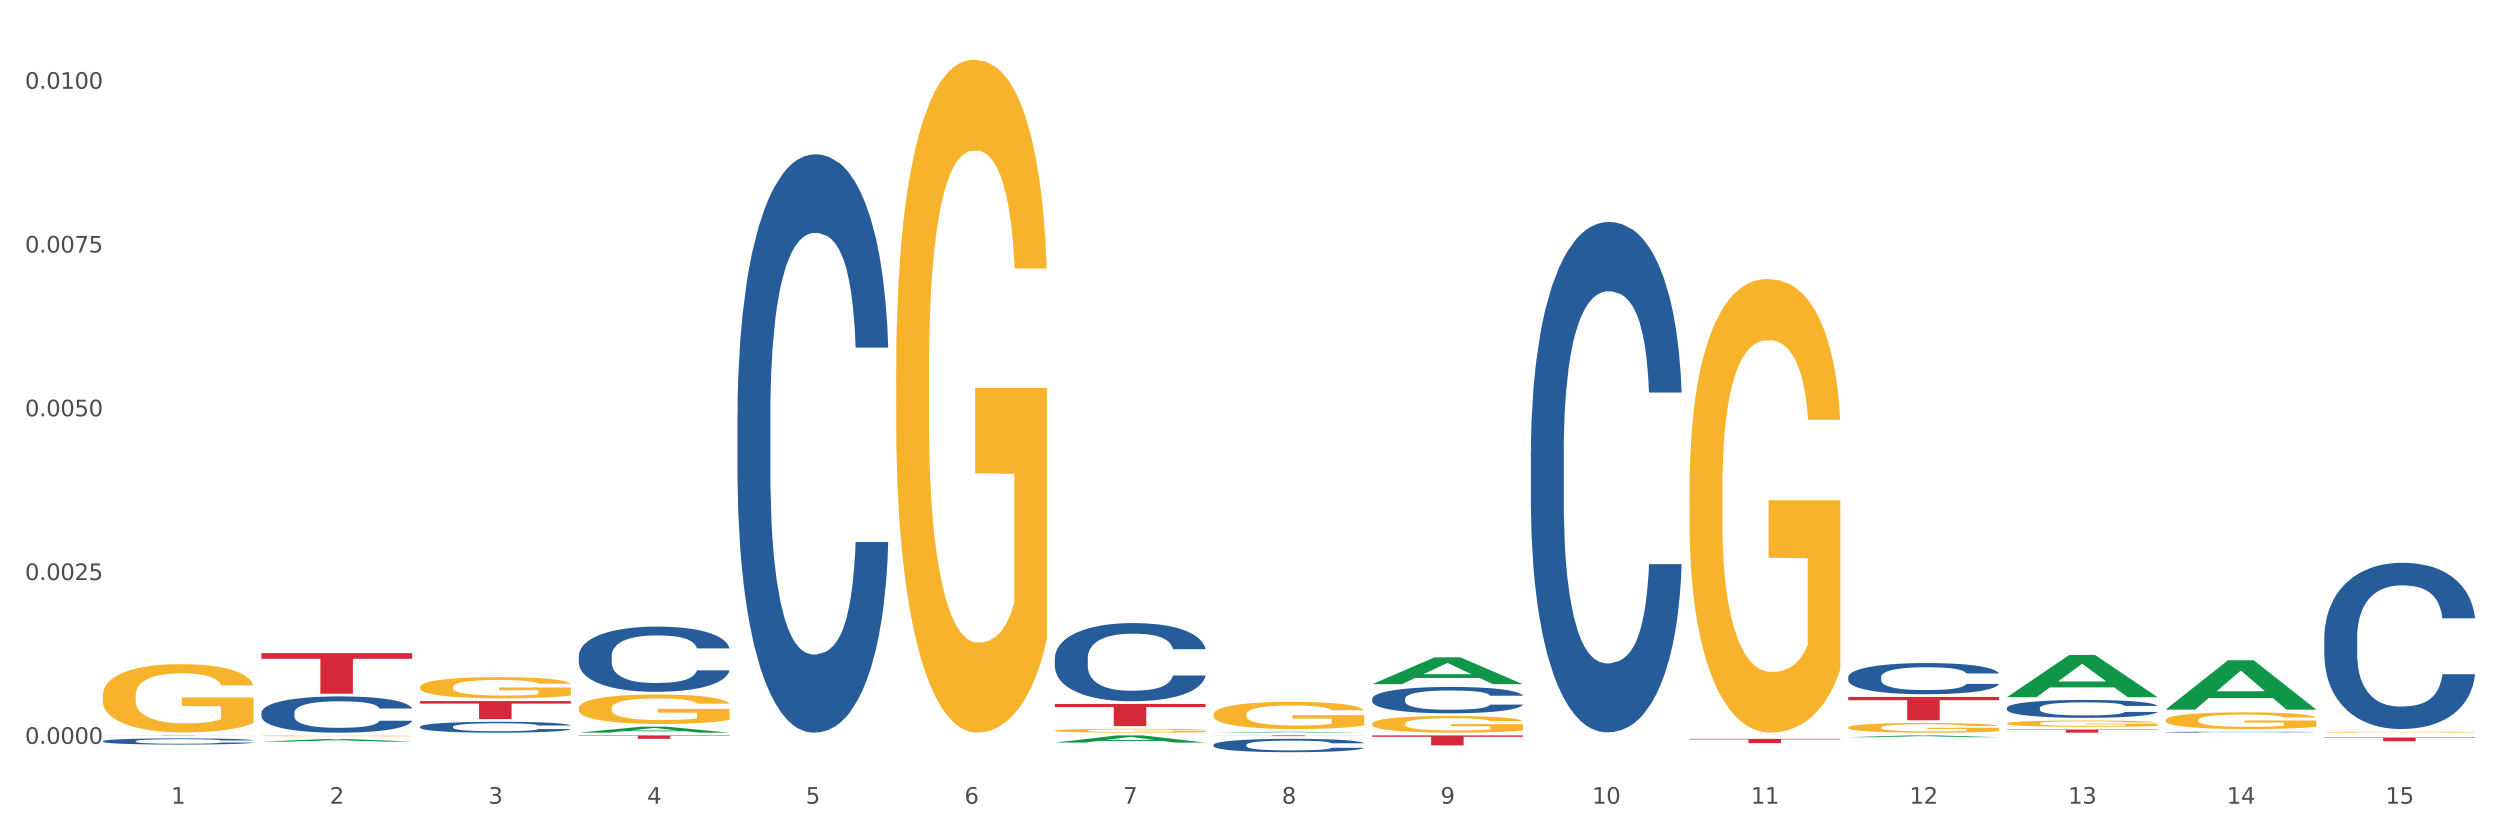 <?xml version="1.0" encoding="utf-8" standalone="no"?>
<!DOCTYPE svg PUBLIC "-//W3C//DTD SVG 1.1//EN"
  "http://www.w3.org/Graphics/SVG/1.1/DTD/svg11.dtd">
<svg xmlns:xlink="http://www.w3.org/1999/xlink" width="1080pt" height="360pt" viewBox="0 0 1080 360" xmlns="http://www.w3.org/2000/svg" version="1.1">
 <rect x="0" y="0" width="1080" height="360" fill="#333333" stroke="none"/>
 <defs>
  <style type="text/css">*{stroke-linejoin: round; stroke-linecap: butt}</style>
 </defs>
 <g id="figure_1">
  <g id="patch_1">
   <path d="M 0 360 
L 1080 360 
L 1080 0 
L 0 0 
z
" style="fill: #ffffff; stroke: #ffffff; stroke-linejoin: miter"/>
  </g>
  <g id="axes_1">
   <g id="matplotlib.axis_1">
    <g id="xtick_1">
     <g id="text_1">
      <!-- 1 -->
      <g style="fill: #4d4d4d" transform="translate(73.898 347.204) scale(0.096 -0.096)">
       <defs>
        <path id="DejaVuSans-31" d="M 794 531 
L 1825 531 
L 1825 4091 
L 703 3866 
L 703 4441 
L 1819 4666 
L 2450 4666 
L 2450 531 
L 3481 531 
L 3481 0 
L 794 0 
L 794 531 
z
" transform="scale(0.016)"/>
       </defs>
       <use xlink:href="#DejaVuSans-31"/>
      </g>
     </g>
    </g>
    <g id="xtick_2">
     <g id="text_2">
      <!-- 2 -->
      <g style="fill: #4d4d4d" transform="translate(142.447 347.204) scale(0.096 -0.096)">
       <defs>
        <path id="DejaVuSans-32" d="M 1228 531 
L 3431 531 
L 3431 0 
L 469 0 
L 469 531 
Q 828 903 1448 1529 
Q 2069 2156 2228 2338 
Q 2531 2678 2651 2914 
Q 2772 3150 2772 3378 
Q 2772 3750 2511 3984 
Q 2250 4219 1831 4219 
Q 1534 4219 1204 4116 
Q 875 4013 500 3803 
L 500 4441 
Q 881 4594 1212 4672 
Q 1544 4750 1819 4750 
Q 2544 4750 2975 4387 
Q 3406 4025 3406 3419 
Q 3406 3131 3298 2873 
Q 3191 2616 2906 2266 
Q 2828 2175 2409 1742 
Q 1991 1309 1228 531 
z
" transform="scale(0.016)"/>
       </defs>
       <use xlink:href="#DejaVuSans-32"/>
      </g>
     </g>
    </g>
    <g id="xtick_3">
     <g id="text_3">
      <!-- 3 -->
      <g style="fill: #4d4d4d" transform="translate(210.996 347.204) scale(0.096 -0.096)">
       <defs>
        <path id="DejaVuSans-33" d="M 2597 2516 
Q 3050 2419 3304 2112 
Q 3559 1806 3559 1356 
Q 3559 666 3084 287 
Q 2609 -91 1734 -91 
Q 1441 -91 1130 -33 
Q 819 25 488 141 
L 488 750 
Q 750 597 1062 519 
Q 1375 441 1716 441 
Q 2309 441 2620 675 
Q 2931 909 2931 1356 
Q 2931 1769 2642 2001 
Q 2353 2234 1838 2234 
L 1294 2234 
L 1294 2753 
L 1863 2753 
Q 2328 2753 2575 2939 
Q 2822 3125 2822 3475 
Q 2822 3834 2567 4026 
Q 2313 4219 1838 4219 
Q 1578 4219 1281 4162 
Q 984 4106 628 3988 
L 628 4550 
Q 988 4650 1302 4700 
Q 1616 4750 1894 4750 
Q 2613 4750 3031 4423 
Q 3450 4097 3450 3541 
Q 3450 3153 3228 2886 
Q 3006 2619 2597 2516 
z
" transform="scale(0.016)"/>
       </defs>
       <use xlink:href="#DejaVuSans-33"/>
      </g>
     </g>
    </g>
    <g id="xtick_4">
     <g id="text_4">
      <!-- 4 -->
      <g style="fill: #4d4d4d" transform="translate(279.545 347.204) scale(0.096 -0.096)">
       <defs>
        <path id="DejaVuSans-34" d="M 2419 4116 
L 825 1625 
L 2419 1625 
L 2419 4116 
z
M 2253 4666 
L 3047 4666 
L 3047 1625 
L 3713 1625 
L 3713 1100 
L 3047 1100 
L 3047 0 
L 2419 0 
L 2419 1100 
L 313 1100 
L 313 1709 
L 2253 4666 
z
" transform="scale(0.016)"/>
       </defs>
       <use xlink:href="#DejaVuSans-34"/>
      </g>
     </g>
    </g>
    <g id="xtick_5">
     <g id="text_5">
      <!-- 5 -->
      <g style="fill: #4d4d4d" transform="translate(348.094 347.204) scale(0.096 -0.096)">
       <defs>
        <path id="DejaVuSans-35" d="M 691 4666 
L 3169 4666 
L 3169 4134 
L 1269 4134 
L 1269 2991 
Q 1406 3038 1543 3061 
Q 1681 3084 1819 3084 
Q 2600 3084 3056 2656 
Q 3513 2228 3513 1497 
Q 3513 744 3044 326 
Q 2575 -91 1722 -91 
Q 1428 -91 1123 -41 
Q 819 9 494 109 
L 494 744 
Q 775 591 1075 516 
Q 1375 441 1709 441 
Q 2250 441 2565 725 
Q 2881 1009 2881 1497 
Q 2881 1984 2565 2268 
Q 2250 2553 1709 2553 
Q 1456 2553 1204 2497 
Q 953 2441 691 2322 
L 691 4666 
z
" transform="scale(0.016)"/>
       </defs>
       <use xlink:href="#DejaVuSans-35"/>
      </g>
     </g>
    </g>
    <g id="xtick_6">
     <g id="text_6">
      <!-- 6 -->
      <g style="fill: #4d4d4d" transform="translate(416.643 347.204) scale(0.096 -0.096)">
       <defs>
        <path id="DejaVuSans-36" d="M 2113 2584 
Q 1688 2584 1439 2293 
Q 1191 2003 1191 1497 
Q 1191 994 1439 701 
Q 1688 409 2113 409 
Q 2538 409 2786 701 
Q 3034 994 3034 1497 
Q 3034 2003 2786 2293 
Q 2538 2584 2113 2584 
z
M 3366 4563 
L 3366 3988 
Q 3128 4100 2886 4159 
Q 2644 4219 2406 4219 
Q 1781 4219 1451 3797 
Q 1122 3375 1075 2522 
Q 1259 2794 1537 2939 
Q 1816 3084 2150 3084 
Q 2853 3084 3261 2657 
Q 3669 2231 3669 1497 
Q 3669 778 3244 343 
Q 2819 -91 2113 -91 
Q 1303 -91 875 529 
Q 447 1150 447 2328 
Q 447 3434 972 4092 
Q 1497 4750 2381 4750 
Q 2619 4750 2861 4703 
Q 3103 4656 3366 4563 
z
" transform="scale(0.016)"/>
       </defs>
       <use xlink:href="#DejaVuSans-36"/>
      </g>
     </g>
    </g>
    <g id="xtick_7">
     <g id="text_7">
      <!-- 7 -->
      <g style="fill: #4d4d4d" transform="translate(485.192 347.204) scale(0.096 -0.096)">
       <defs>
        <path id="DejaVuSans-37" d="M 525 4666 
L 3525 4666 
L 3525 4397 
L 1831 0 
L 1172 0 
L 2766 4134 
L 525 4134 
L 525 4666 
z
" transform="scale(0.016)"/>
       </defs>
       <use xlink:href="#DejaVuSans-37"/>
      </g>
     </g>
    </g>
    <g id="xtick_8">
     <g id="text_8">
      <!-- 8 -->
      <g style="fill: #4d4d4d" transform="translate(553.741 347.204) scale(0.096 -0.096)">
       <defs>
        <path id="DejaVuSans-38" d="M 2034 2216 
Q 1584 2216 1326 1975 
Q 1069 1734 1069 1313 
Q 1069 891 1326 650 
Q 1584 409 2034 409 
Q 2484 409 2743 651 
Q 3003 894 3003 1313 
Q 3003 1734 2745 1975 
Q 2488 2216 2034 2216 
z
M 1403 2484 
Q 997 2584 770 2862 
Q 544 3141 544 3541 
Q 544 4100 942 4425 
Q 1341 4750 2034 4750 
Q 2731 4750 3128 4425 
Q 3525 4100 3525 3541 
Q 3525 3141 3298 2862 
Q 3072 2584 2669 2484 
Q 3125 2378 3379 2068 
Q 3634 1759 3634 1313 
Q 3634 634 3220 271 
Q 2806 -91 2034 -91 
Q 1263 -91 848 271 
Q 434 634 434 1313 
Q 434 1759 690 2068 
Q 947 2378 1403 2484 
z
M 1172 3481 
Q 1172 3119 1398 2916 
Q 1625 2713 2034 2713 
Q 2441 2713 2670 2916 
Q 2900 3119 2900 3481 
Q 2900 3844 2670 4047 
Q 2441 4250 2034 4250 
Q 1625 4250 1398 4047 
Q 1172 3844 1172 3481 
z
" transform="scale(0.016)"/>
       </defs>
       <use xlink:href="#DejaVuSans-38"/>
      </g>
     </g>
    </g>
    <g id="xtick_9">
     <g id="text_9">
      <!-- 9 -->
      <g style="fill: #4d4d4d" transform="translate(622.291 347.204) scale(0.096 -0.096)">
       <defs>
        <path id="DejaVuSans-39" d="M 703 97 
L 703 672 
Q 941 559 1184 500 
Q 1428 441 1663 441 
Q 2288 441 2617 861 
Q 2947 1281 2994 2138 
Q 2813 1869 2534 1725 
Q 2256 1581 1919 1581 
Q 1219 1581 811 2004 
Q 403 2428 403 3163 
Q 403 3881 828 4315 
Q 1253 4750 1959 4750 
Q 2769 4750 3195 4129 
Q 3622 3509 3622 2328 
Q 3622 1225 3098 567 
Q 2575 -91 1691 -91 
Q 1453 -91 1209 -44 
Q 966 3 703 97 
z
M 1959 2075 
Q 2384 2075 2632 2365 
Q 2881 2656 2881 3163 
Q 2881 3666 2632 3958 
Q 2384 4250 1959 4250 
Q 1534 4250 1286 3958 
Q 1038 3666 1038 3163 
Q 1038 2656 1286 2365 
Q 1534 2075 1959 2075 
z
" transform="scale(0.016)"/>
       </defs>
       <use xlink:href="#DejaVuSans-39"/>
      </g>
     </g>
    </g>
    <g id="xtick_10">
     <g id="text_10">
      <!-- 10 -->
      <g style="fill: #4d4d4d" transform="translate(687.786 347.204) scale(0.096 -0.096)">
       <defs>
        <path id="DejaVuSans-30" d="M 2034 4250 
Q 1547 4250 1301 3770 
Q 1056 3291 1056 2328 
Q 1056 1369 1301 889 
Q 1547 409 2034 409 
Q 2525 409 2770 889 
Q 3016 1369 3016 2328 
Q 3016 3291 2770 3770 
Q 2525 4250 2034 4250 
z
M 2034 4750 
Q 2819 4750 3233 4129 
Q 3647 3509 3647 2328 
Q 3647 1150 3233 529 
Q 2819 -91 2034 -91 
Q 1250 -91 836 529 
Q 422 1150 422 2328 
Q 422 3509 836 4129 
Q 1250 4750 2034 4750 
z
" transform="scale(0.016)"/>
       </defs>
       <use xlink:href="#DejaVuSans-31"/>
       <use xlink:href="#DejaVuSans-30" transform="translate(63.623 0)"/>
      </g>
     </g>
    </g>
    <g id="xtick_11">
     <g id="text_11">
      <!-- 11 -->
      <g style="fill: #4d4d4d" transform="translate(756.335 347.204) scale(0.096 -0.096)">
       <use xlink:href="#DejaVuSans-31"/>
       <use xlink:href="#DejaVuSans-31" transform="translate(63.623 0)"/>
      </g>
     </g>
    </g>
    <g id="xtick_12">
     <g id="text_12">
      <!-- 12 -->
      <g style="fill: #4d4d4d" transform="translate(824.884 347.204) scale(0.096 -0.096)">
       <use xlink:href="#DejaVuSans-31"/>
       <use xlink:href="#DejaVuSans-32" transform="translate(63.623 0)"/>
      </g>
     </g>
    </g>
    <g id="xtick_13">
     <g id="text_13">
      <!-- 13 -->
      <g style="fill: #4d4d4d" transform="translate(893.433 347.204) scale(0.096 -0.096)">
       <use xlink:href="#DejaVuSans-31"/>
       <use xlink:href="#DejaVuSans-33" transform="translate(63.623 0)"/>
      </g>
     </g>
    </g>
    <g id="xtick_14">
     <g id="text_14">
      <!-- 14 -->
      <g style="fill: #4d4d4d" transform="translate(961.982 347.204) scale(0.096 -0.096)">
       <use xlink:href="#DejaVuSans-31"/>
       <use xlink:href="#DejaVuSans-34" transform="translate(63.623 0)"/>
      </g>
     </g>
    </g>
    <g id="xtick_15">
     <g id="text_15">
      <!-- 15 -->
      <g style="fill: #4d4d4d" transform="translate(1030.531 347.204) scale(0.096 -0.096)">
       <use xlink:href="#DejaVuSans-31"/>
       <use xlink:href="#DejaVuSans-35" transform="translate(63.623 0)"/>
      </g>
     </g>
    </g>
    <g id="xtick_16"/>
    <g id="xtick_17"/>
    <g id="xtick_18"/>
    <g id="xtick_19"/>
    <g id="xtick_20"/>
    <g id="xtick_21"/>
    <g id="xtick_22"/>
    <g id="xtick_23"/>
    <g id="xtick_24"/>
    <g id="xtick_25"/>
    <g id="xtick_26"/>
    <g id="xtick_27"/>
    <g id="xtick_28"/>
    <g id="xtick_29"/>
   </g>
   <g id="matplotlib.axis_2">
    <g id="ytick_1">
     <g id="text_16">
      <!-- 0.0000 -->
      <g style="fill: #4d4d4d" transform="translate(10.8 321.339) scale(0.096 -0.096)">
       <defs>
        <path id="DejaVuSans-2e" d="M 684 794 
L 1344 794 
L 1344 0 
L 684 0 
L 684 794 
z
" transform="scale(0.016)"/>
       </defs>
       <use xlink:href="#DejaVuSans-30"/>
       <use xlink:href="#DejaVuSans-2e" transform="translate(63.623 0)"/>
       <use xlink:href="#DejaVuSans-30" transform="translate(95.41 0)"/>
       <use xlink:href="#DejaVuSans-30" transform="translate(159.033 0)"/>
       <use xlink:href="#DejaVuSans-30" transform="translate(222.656 0)"/>
       <use xlink:href="#DejaVuSans-30" transform="translate(286.279 0)"/>
      </g>
     </g>
    </g>
    <g id="ytick_2">
     <g id="text_17">
      <!-- 0.0025 -->
      <g style="fill: #4d4d4d" transform="translate(10.8 250.592) scale(0.096 -0.096)">
       <use xlink:href="#DejaVuSans-30"/>
       <use xlink:href="#DejaVuSans-2e" transform="translate(63.623 0)"/>
       <use xlink:href="#DejaVuSans-30" transform="translate(95.41 0)"/>
       <use xlink:href="#DejaVuSans-30" transform="translate(159.033 0)"/>
       <use xlink:href="#DejaVuSans-32" transform="translate(222.656 0)"/>
       <use xlink:href="#DejaVuSans-35" transform="translate(286.279 0)"/>
      </g>
     </g>
    </g>
    <g id="ytick_3">
     <g id="text_18">
      <!-- 0.0050 -->
      <g style="fill: #4d4d4d" transform="translate(10.8 179.845) scale(0.096 -0.096)">
       <use xlink:href="#DejaVuSans-30"/>
       <use xlink:href="#DejaVuSans-2e" transform="translate(63.623 0)"/>
       <use xlink:href="#DejaVuSans-30" transform="translate(95.41 0)"/>
       <use xlink:href="#DejaVuSans-30" transform="translate(159.033 0)"/>
       <use xlink:href="#DejaVuSans-35" transform="translate(222.656 0)"/>
       <use xlink:href="#DejaVuSans-30" transform="translate(286.279 0)"/>
      </g>
     </g>
    </g>
    <g id="ytick_4">
     <g id="text_19">
      <!-- 0.0075 -->
      <g style="fill: #4d4d4d" transform="translate(10.8 109.098) scale(0.096 -0.096)">
       <use xlink:href="#DejaVuSans-30"/>
       <use xlink:href="#DejaVuSans-2e" transform="translate(63.623 0)"/>
       <use xlink:href="#DejaVuSans-30" transform="translate(95.41 0)"/>
       <use xlink:href="#DejaVuSans-30" transform="translate(159.033 0)"/>
       <use xlink:href="#DejaVuSans-37" transform="translate(222.656 0)"/>
       <use xlink:href="#DejaVuSans-35" transform="translate(286.279 0)"/>
      </g>
     </g>
    </g>
    <g id="ytick_5">
     <g id="text_20">
      <!-- 0.0100 -->
      <g style="fill: #4d4d4d" transform="translate(10.8 38.35) scale(0.096 -0.096)">
       <use xlink:href="#DejaVuSans-30"/>
       <use xlink:href="#DejaVuSans-2e" transform="translate(63.623 0)"/>
       <use xlink:href="#DejaVuSans-30" transform="translate(95.41 0)"/>
       <use xlink:href="#DejaVuSans-31" transform="translate(159.033 0)"/>
       <use xlink:href="#DejaVuSans-30" transform="translate(222.656 0)"/>
       <use xlink:href="#DejaVuSans-30" transform="translate(286.279 0)"/>
      </g>
     </g>
    </g>
    <g id="ytick_6"/>
    <g id="ytick_7"/>
    <g id="ytick_8"/>
    <g id="ytick_9"/>
   </g>
   <g id="PolyCollection_1">
    <path d="M 112.94 320.39 
L 113.007 320.389 
L 139.862 319.277 
L 151.006 319.276 
L 178.062 320.392 
L 165.172 320.392 
L 159.331 320.132 
L 131.604 320.132 
L 131.402 320.136 
L 125.763 320.392 
L 112.94 320.392 
L 112.94 320.39 
L 135.095 319.977 
L 155.84 319.976 
L 145.568 319.514 
L 145.434 319.512 
L 145.3 319.515 
L 135.028 319.976 
L 135.095 319.977 
L 112.94 320.39 
z
" clip-path="url(#p9184539405)" style="fill: #109648"/>
    <path d="M 250.038 316.519 
L 250.105 316.516 
L 276.96 313.931 
L 288.104 313.929 
L 315.16 316.524 
L 302.27 316.524 
L 296.429 315.919 
L 268.702 315.919 
L 268.501 315.929 
L 262.861 316.524 
L 250.038 316.524 
L 250.038 316.519 
L 272.193 315.559 
L 292.938 315.556 
L 282.666 314.482 
L 282.532 314.477 
L 282.398 314.484 
L 272.126 315.556 
L 272.193 315.559 
L 250.038 316.519 
z
" clip-path="url(#p9184539405)" style="fill: #109648"/>
    <path d="M 455.686 320.809 
L 455.753 320.806 
L 482.607 317.694 
L 493.752 317.691 
L 520.807 320.815 
L 507.917 320.815 
L 502.076 320.088 
L 474.349 320.088 
L 474.148 320.099 
L 468.509 320.815 
L 455.686 320.815 
L 455.686 320.809 
L 477.84 319.654 
L 498.585 319.651 
L 488.314 318.357 
L 488.179 318.351 
L 488.045 318.36 
L 477.773 319.651 
L 477.84 319.654 
L 455.686 320.809 
z
" clip-path="url(#p9184539405)" style="fill: #109648"/>
    <path d="M 729.882 319.188 
L 795.004 319.188 
L 795.004 319.44 
L 769.387 319.442 
L 769.387 321.004 
L 755.344 321.004 
L 755.344 319.442 
L 729.882 319.44 
L 729.882 319.19 
L 729.882 319.188 
z
" clip-path="url(#p9184539405)" style="fill: #d62839"/>
    <path d="M 866.98 315.149 
L 932.102 315.149 
L 932.102 315.34 
L 906.485 315.342 
L 906.485 316.524 
L 892.442 316.524 
L 892.442 315.342 
L 866.98 315.34 
L 866.98 315.151 
L 866.98 315.149 
z
" clip-path="url(#p9184539405)" style="fill: #d62839"/>
    <path d="M 1004.078 318.614 
L 1069.2 318.614 
L 1069.2 318.836 
L 1043.583 318.837 
L 1043.583 320.207 
L 1029.541 320.207 
L 1029.541 318.837 
L 1004.078 318.836 
L 1004.078 318.616 
L 1004.078 318.614 
z
" clip-path="url(#p9184539405)" style="fill: #d62839"/>
    <path d="M 798.431 301.083 
L 863.553 301.083 
L 863.553 302.481 
L 837.936 302.491 
L 837.936 311.148 
L 823.893 311.148 
L 823.893 302.491 
L 798.431 302.481 
L 798.431 301.092 
L 798.431 301.083 
z
" clip-path="url(#p9184539405)" style="fill: #d62839"/>
    <path d="M 44.391 320.181 
L 44.468 320.179 
L 44.468 320.11 
L 44.699 320.017 
L 45.546 319.846 
L 46.623 319.716 
L 48.471 319.565 
L 49.471 319.501 
L 50.78 319.43 
L 53.474 319.315 
L 56.553 319.217 
L 58.709 319.163 
L 60.325 319.129 
L 63.943 319.068 
L 66.021 319.041 
L 68.177 319.019 
L 70.024 319.004 
L 73.103 318.987 
L 75.566 318.98 
L 78.414 318.977 
L 80.801 318.98 
L 83.957 318.99 
L 88.575 319.019 
L 90.346 319.036 
L 92.732 319.065 
L 95.195 319.105 
L 97.196 319.144 
L 99.506 319.2 
L 101.892 319.273 
L 104.201 319.366 
L 105.818 319.452 
L 107.126 319.543 
L 108.281 319.653 
L 109.128 319.773 
L 109.513 319.873 
L 95.426 319.873 
L 95.041 319.782 
L 94.271 319.685 
L 93.502 319.618 
L 92.655 319.565 
L 91.346 319.503 
L 90.192 319.464 
L 88.267 319.418 
L 86.497 319.388 
L 85.034 319.371 
L 83.264 319.357 
L 79.492 319.342 
L 76.798 319.342 
L 75.104 319.347 
L 73.026 319.359 
L 71.256 319.376 
L 69.177 319.406 
L 67.561 319.437 
L 65.944 319.479 
L 65.021 319.508 
L 63.635 319.562 
L 62.711 319.606 
L 61.48 319.682 
L 60.787 319.736 
L 59.555 319.875 
L 59.016 319.978 
L 58.785 320.049 
L 58.632 320.127 
L 58.632 320.509 
L 59.093 320.68 
L 59.478 320.754 
L 60.094 320.837 
L 61.249 320.945 
L 62.942 321.05 
L 64.713 321.126 
L 66.175 321.172 
L 67.561 321.207 
L 68.946 321.233 
L 70.64 321.258 
L 72.025 321.273 
L 74.104 321.287 
L 76.567 321.295 
L 78.491 321.295 
L 82.417 321.282 
L 84.188 321.27 
L 85.881 321.253 
L 87.728 321.226 
L 89.191 321.197 
L 90.038 321.175 
L 91.423 321.128 
L 92.501 321.079 
L 93.425 321.023 
L 94.04 320.974 
L 94.733 320.901 
L 95.272 320.817 
L 95.426 320.773 
L 109.513 320.773 
L 109.205 320.862 
L 108.666 320.947 
L 107.588 321.062 
L 106.742 321.128 
L 105.433 321.209 
L 104.047 321.278 
L 102.123 321.353 
L 100.353 321.41 
L 98.505 321.459 
L 96.504 321.503 
L 92.886 321.564 
L 91.577 321.581 
L 88.806 321.61 
L 86.651 321.627 
L 83.495 321.645 
L 80.262 321.654 
L 76.875 321.657 
L 73.873 321.652 
L 70.563 321.637 
L 68.484 321.623 
L 66.175 321.601 
L 63.481 321.566 
L 60.941 321.525 
L 58.555 321.476 
L 56.322 321.419 
L 54.244 321.356 
L 51.55 321.251 
L 49.548 321.148 
L 48.086 321.052 
L 47.085 320.972 
L 46.084 320.869 
L 45.546 320.798 
L 44.699 320.627 
L 44.391 320.468 
L 44.391 320.181 
z
" clip-path="url(#p9184539405)" style="fill: #255c99"/>
    <path d="M 318.587 178.923 
L 318.664 178.695 
L 318.664 172.306 
L 318.895 163.634 
L 319.742 147.661 
L 320.82 135.567 
L 322.667 121.419 
L 323.668 115.486 
L 324.976 108.868 
L 327.671 98.143 
L 330.75 89.015 
L 332.905 83.995 
L 334.521 80.8 
L 338.139 75.095 
L 340.218 72.585 
L 342.373 70.531 
L 344.22 69.162 
L 347.299 67.565 
L 349.763 66.88 
L 352.611 66.652 
L 354.997 66.88 
L 358.153 67.793 
L 362.772 70.531 
L 364.542 72.129 
L 366.928 74.867 
L 369.392 78.518 
L 371.393 82.169 
L 373.702 87.418 
L 376.088 94.264 
L 378.398 102.935 
L 380.014 110.922 
L 381.323 119.365 
L 382.477 129.633 
L 383.324 140.815 
L 383.709 150.171 
L 369.622 150.171 
L 369.238 141.728 
L 368.468 132.6 
L 367.698 126.439 
L 366.851 121.419 
L 365.543 115.714 
L 364.388 112.063 
L 362.464 107.727 
L 360.693 104.989 
L 359.231 103.391 
L 357.46 102.022 
L 353.688 100.653 
L 350.994 100.653 
L 349.301 101.109 
L 347.222 102.25 
L 345.452 103.848 
L 343.374 106.586 
L 341.757 109.552 
L 340.141 113.432 
L 339.217 116.17 
L 337.831 121.19 
L 336.908 125.298 
L 335.676 132.372 
L 334.983 137.392 
L 333.752 150.399 
L 333.213 159.983 
L 332.982 166.601 
L 332.828 173.903 
L 332.828 209.501 
L 333.29 225.475 
L 333.675 232.32 
L 334.29 240.079 
L 335.445 250.12 
L 337.139 259.932 
L 338.909 267.006 
L 340.372 271.341 
L 341.757 274.536 
L 343.143 277.046 
L 344.836 279.328 
L 346.222 280.697 
L 348.3 282.067 
L 350.763 282.751 
L 352.688 282.751 
L 356.614 281.61 
L 358.384 280.469 
L 360.077 278.872 
L 361.925 276.362 
L 363.387 273.623 
L 364.234 271.57 
L 365.62 267.234 
L 366.697 262.67 
L 367.621 257.422 
L 368.237 252.858 
L 368.93 246.012 
L 369.468 238.253 
L 369.622 234.146 
L 383.709 234.146 
L 383.401 242.361 
L 382.862 250.348 
L 381.785 261.073 
L 380.938 267.234 
L 379.629 274.764 
L 378.244 281.154 
L 376.319 288.228 
L 374.549 293.476 
L 372.701 298.04 
L 370.7 302.148 
L 367.082 307.852 
L 365.774 309.45 
L 363.003 312.188 
L 360.847 313.785 
L 357.691 315.383 
L 354.458 316.296 
L 351.071 316.524 
L 348.069 316.067 
L 344.759 314.698 
L 342.681 313.329 
L 340.372 311.275 
L 337.677 308.081 
L 335.137 304.201 
L 332.751 299.637 
L 330.519 294.389 
L 328.44 288.456 
L 325.746 278.644 
L 323.745 269.06 
L 322.282 260.16 
L 321.282 252.63 
L 320.281 243.046 
L 319.742 236.428 
L 318.895 220.454 
L 318.587 205.622 
L 318.587 178.923 
z
" clip-path="url(#p9184539405)" style="fill: #255c99"/>
    <path d="M 455.686 284.343 
L 455.763 284.312 
L 455.763 283.448 
L 455.993 282.276 
L 456.84 280.117 
L 457.918 278.482 
L 459.765 276.57 
L 460.766 275.768 
L 462.075 274.873 
L 464.769 273.423 
L 467.848 272.19 
L 470.003 271.511 
L 471.62 271.079 
L 475.237 270.308 
L 477.316 269.969 
L 479.471 269.691 
L 481.319 269.506 
L 484.398 269.29 
L 486.861 269.198 
L 489.709 269.167 
L 492.095 269.198 
L 495.251 269.321 
L 499.87 269.691 
L 501.64 269.907 
L 504.026 270.277 
L 506.49 270.771 
L 508.491 271.264 
L 510.8 271.974 
L 513.187 272.899 
L 515.496 274.071 
L 517.112 275.151 
L 518.421 276.292 
L 519.576 277.68 
L 520.422 279.191 
L 520.807 280.456 
L 506.721 280.456 
L 506.336 279.315 
L 505.566 278.081 
L 504.796 277.248 
L 503.949 276.57 
L 502.641 275.798 
L 501.486 275.305 
L 499.562 274.719 
L 497.791 274.349 
L 496.329 274.133 
L 494.558 273.948 
L 490.787 273.763 
L 488.092 273.763 
L 486.399 273.824 
L 484.321 273.979 
L 482.55 274.194 
L 480.472 274.565 
L 478.855 274.966 
L 477.239 275.49 
L 476.315 275.86 
L 474.93 276.539 
L 474.006 277.094 
L 472.774 278.05 
L 472.081 278.729 
L 470.85 280.487 
L 470.311 281.782 
L 470.08 282.677 
L 469.926 283.664 
L 469.926 288.476 
L 470.388 290.635 
L 470.773 291.56 
L 471.389 292.609 
L 472.543 293.966 
L 474.237 295.293 
L 476.007 296.249 
L 477.47 296.835 
L 478.855 297.267 
L 480.241 297.606 
L 481.934 297.914 
L 483.32 298.099 
L 485.398 298.285 
L 487.862 298.377 
L 489.786 298.377 
L 493.712 298.223 
L 495.482 298.069 
L 497.176 297.853 
L 499.023 297.513 
L 500.486 297.143 
L 501.332 296.866 
L 502.718 296.28 
L 503.796 295.663 
L 504.719 294.953 
L 505.335 294.336 
L 506.028 293.411 
L 506.567 292.362 
L 506.721 291.807 
L 520.807 291.807 
L 520.499 292.917 
L 519.96 293.997 
L 518.883 295.447 
L 518.036 296.28 
L 516.727 297.298 
L 515.342 298.161 
L 513.418 299.117 
L 511.647 299.827 
L 509.8 300.444 
L 507.798 300.999 
L 504.18 301.77 
L 502.872 301.986 
L 500.101 302.356 
L 497.945 302.572 
L 494.789 302.788 
L 491.556 302.911 
L 488.169 302.942 
L 485.167 302.88 
L 481.857 302.695 
L 479.779 302.51 
L 477.47 302.233 
L 474.776 301.801 
L 472.235 301.277 
L 469.849 300.66 
L 467.617 299.95 
L 465.539 299.148 
L 462.844 297.822 
L 460.843 296.526 
L 459.38 295.323 
L 458.38 294.306 
L 457.379 293.01 
L 456.84 292.116 
L 455.993 289.956 
L 455.686 287.951 
L 455.686 284.343 
z
" clip-path="url(#p9184539405)" style="fill: #255c99"/>
    <path d="M 524.235 321.767 
L 524.312 321.762 
L 524.312 321.614 
L 524.543 321.414 
L 525.389 321.044 
L 526.467 320.765 
L 528.314 320.438 
L 529.315 320.3 
L 530.624 320.147 
L 533.318 319.899 
L 536.397 319.688 
L 538.552 319.572 
L 540.169 319.498 
L 543.787 319.366 
L 545.865 319.308 
L 548.02 319.261 
L 549.868 319.229 
L 552.947 319.192 
L 555.41 319.176 
L 558.258 319.171 
L 560.644 319.176 
L 563.8 319.197 
L 568.419 319.261 
L 570.189 319.298 
L 572.576 319.361 
L 575.039 319.445 
L 577.04 319.53 
L 579.349 319.651 
L 581.736 319.81 
L 584.045 320.01 
L 585.661 320.195 
L 586.97 320.39 
L 588.125 320.628 
L 588.971 320.886 
L 589.356 321.102 
L 575.27 321.102 
L 574.885 320.907 
L 574.115 320.696 
L 573.345 320.554 
L 572.499 320.438 
L 571.19 320.306 
L 570.035 320.221 
L 568.111 320.121 
L 566.341 320.058 
L 564.878 320.021 
L 563.108 319.989 
L 559.336 319.957 
L 556.642 319.957 
L 554.948 319.968 
L 552.87 319.994 
L 551.099 320.031 
L 549.021 320.095 
L 547.404 320.163 
L 545.788 320.253 
L 544.864 320.316 
L 543.479 320.432 
L 542.555 320.527 
L 541.323 320.691 
L 540.631 320.807 
L 539.399 321.108 
L 538.86 321.329 
L 538.629 321.482 
L 538.475 321.651 
L 538.475 322.475 
L 538.937 322.844 
L 539.322 323.002 
L 539.938 323.182 
L 541.092 323.414 
L 542.786 323.641 
L 544.556 323.804 
L 546.019 323.905 
L 547.404 323.979 
L 548.79 324.037 
L 550.483 324.089 
L 551.869 324.121 
L 553.947 324.153 
L 556.411 324.168 
L 558.335 324.168 
L 562.261 324.142 
L 564.031 324.116 
L 565.725 324.079 
L 567.572 324.021 
L 569.035 323.957 
L 569.881 323.91 
L 571.267 323.81 
L 572.345 323.704 
L 573.268 323.583 
L 573.884 323.477 
L 574.577 323.319 
L 575.116 323.139 
L 575.27 323.044 
L 589.356 323.044 
L 589.048 323.234 
L 588.51 323.419 
L 587.432 323.667 
L 586.585 323.81 
L 585.277 323.984 
L 583.891 324.132 
L 581.967 324.295 
L 580.196 324.417 
L 578.349 324.522 
L 576.347 324.617 
L 572.73 324.749 
L 571.421 324.786 
L 568.65 324.849 
L 566.494 324.886 
L 563.338 324.923 
L 560.105 324.944 
L 556.719 324.95 
L 553.716 324.939 
L 550.406 324.907 
L 548.328 324.876 
L 546.019 324.828 
L 543.325 324.754 
L 540.785 324.665 
L 538.398 324.559 
L 536.166 324.438 
L 534.088 324.3 
L 531.393 324.074 
L 529.392 323.852 
L 527.93 323.646 
L 526.929 323.472 
L 525.928 323.25 
L 525.389 323.097 
L 524.543 322.728 
L 524.235 322.385 
L 524.235 321.767 
z
" clip-path="url(#p9184539405)" style="fill: #255c99"/>
    <path d="M 592.784 301.872 
L 592.861 301.862 
L 592.861 301.57 
L 593.092 301.175 
L 593.938 300.447 
L 595.016 299.896 
L 596.864 299.251 
L 597.864 298.981 
L 599.173 298.679 
L 601.867 298.19 
L 604.946 297.774 
L 607.101 297.545 
L 608.718 297.4 
L 612.336 297.14 
L 614.414 297.025 
L 616.569 296.932 
L 618.417 296.869 
L 621.496 296.797 
L 623.959 296.765 
L 626.807 296.755 
L 629.193 296.765 
L 632.349 296.807 
L 636.968 296.932 
L 638.738 297.005 
L 641.125 297.129 
L 643.588 297.296 
L 645.589 297.462 
L 647.899 297.701 
L 650.285 298.013 
L 652.594 298.409 
L 654.211 298.773 
L 655.519 299.158 
L 656.674 299.626 
L 657.521 300.135 
L 657.905 300.562 
L 643.819 300.562 
L 643.434 300.177 
L 642.664 299.761 
L 641.894 299.48 
L 641.048 299.251 
L 639.739 298.991 
L 638.584 298.825 
L 636.66 298.627 
L 634.89 298.502 
L 633.427 298.429 
L 631.657 298.367 
L 627.885 298.305 
L 625.191 298.305 
L 623.497 298.325 
L 621.419 298.377 
L 619.648 298.45 
L 617.57 298.575 
L 615.954 298.71 
L 614.337 298.887 
L 613.413 299.012 
L 612.028 299.241 
L 611.104 299.428 
L 609.872 299.75 
L 609.18 299.979 
L 607.948 300.572 
L 607.409 301.009 
L 607.178 301.31 
L 607.024 301.643 
L 607.024 303.266 
L 607.486 303.994 
L 607.871 304.306 
L 608.487 304.659 
L 609.642 305.117 
L 611.335 305.564 
L 613.105 305.887 
L 614.568 306.084 
L 615.954 306.23 
L 617.339 306.344 
L 619.033 306.448 
L 620.418 306.511 
L 622.496 306.573 
L 624.96 306.604 
L 626.884 306.604 
L 630.81 306.552 
L 632.58 306.5 
L 634.274 306.428 
L 636.121 306.313 
L 637.584 306.188 
L 638.431 306.095 
L 639.816 305.897 
L 640.894 305.689 
L 641.817 305.45 
L 642.433 305.242 
L 643.126 304.93 
L 643.665 304.576 
L 643.819 304.389 
L 657.905 304.389 
L 657.598 304.763 
L 657.059 305.128 
L 655.981 305.616 
L 655.134 305.897 
L 653.826 306.24 
L 652.44 306.532 
L 650.516 306.854 
L 648.745 307.093 
L 646.898 307.301 
L 644.896 307.488 
L 641.279 307.748 
L 639.97 307.821 
L 637.199 307.946 
L 635.044 308.019 
L 631.888 308.092 
L 628.655 308.133 
L 625.268 308.144 
L 622.266 308.123 
L 618.956 308.06 
L 616.877 307.998 
L 614.568 307.904 
L 611.874 307.759 
L 609.334 307.582 
L 606.947 307.374 
L 604.715 307.135 
L 602.637 306.864 
L 599.943 306.417 
L 597.941 305.98 
L 596.479 305.575 
L 595.478 305.232 
L 594.477 304.795 
L 593.938 304.493 
L 593.092 303.765 
L 592.784 303.089 
L 592.784 301.872 
z
" clip-path="url(#p9184539405)" style="fill: #255c99"/>
    <path d="M 250.038 283.348 
L 250.115 283.323 
L 250.115 282.602 
L 250.346 281.625 
L 251.193 279.824 
L 252.271 278.46 
L 254.118 276.865 
L 255.119 276.196 
L 256.427 275.45 
L 259.121 274.241 
L 262.2 273.212 
L 264.356 272.646 
L 265.972 272.285 
L 269.59 271.642 
L 271.669 271.359 
L 273.824 271.128 
L 275.671 270.973 
L 278.75 270.793 
L 281.214 270.716 
L 284.062 270.69 
L 286.448 270.716 
L 289.604 270.819 
L 294.222 271.128 
L 295.993 271.308 
L 298.379 271.616 
L 300.842 272.028 
L 302.844 272.44 
L 305.153 273.031 
L 307.539 273.803 
L 309.849 274.781 
L 311.465 275.681 
L 312.774 276.633 
L 313.928 277.791 
L 314.775 279.052 
L 315.16 280.107 
L 301.073 280.107 
L 300.688 279.155 
L 299.919 278.126 
L 299.149 277.431 
L 298.302 276.865 
L 296.994 276.222 
L 295.839 275.81 
L 293.915 275.321 
L 292.144 275.013 
L 290.682 274.832 
L 288.911 274.678 
L 285.139 274.524 
L 282.445 274.524 
L 280.752 274.575 
L 278.673 274.704 
L 276.903 274.884 
L 274.825 275.193 
L 273.208 275.527 
L 271.592 275.964 
L 270.668 276.273 
L 269.282 276.839 
L 268.359 277.302 
L 267.127 278.1 
L 266.434 278.666 
L 265.203 280.132 
L 264.664 281.213 
L 264.433 281.959 
L 264.279 282.782 
L 264.279 286.796 
L 264.741 288.597 
L 265.126 289.369 
L 265.741 290.244 
L 266.896 291.376 
L 268.589 292.482 
L 270.36 293.279 
L 271.822 293.768 
L 273.208 294.128 
L 274.594 294.411 
L 276.287 294.669 
L 277.673 294.823 
L 279.751 294.978 
L 282.214 295.055 
L 284.139 295.055 
L 288.064 294.926 
L 289.835 294.797 
L 291.528 294.617 
L 293.376 294.334 
L 294.838 294.026 
L 295.685 293.794 
L 297.071 293.305 
L 298.148 292.791 
L 299.072 292.199 
L 299.688 291.684 
L 300.381 290.912 
L 300.919 290.038 
L 301.073 289.575 
L 315.16 289.575 
L 314.852 290.501 
L 314.313 291.401 
L 313.236 292.611 
L 312.389 293.305 
L 311.08 294.154 
L 309.695 294.875 
L 307.77 295.672 
L 306 296.264 
L 304.152 296.778 
L 302.151 297.242 
L 298.533 297.885 
L 297.225 298.065 
L 294.453 298.374 
L 292.298 298.554 
L 289.142 298.734 
L 285.909 298.837 
L 282.522 298.862 
L 279.52 298.811 
L 276.21 298.657 
L 274.132 298.502 
L 271.822 298.271 
L 269.128 297.911 
L 266.588 297.473 
L 264.202 296.959 
L 261.97 296.367 
L 259.891 295.698 
L 257.197 294.592 
L 255.196 293.511 
L 253.733 292.508 
L 252.732 291.659 
L 251.732 290.578 
L 251.193 289.832 
L 250.346 288.031 
L 250.038 286.359 
L 250.038 283.348 
z
" clip-path="url(#p9184539405)" style="fill: #255c99"/>
    <path d="M 181.489 313.93 
L 181.566 313.926 
L 181.566 313.805 
L 181.797 313.642 
L 182.644 313.341 
L 183.721 313.113 
L 185.569 312.846 
L 186.57 312.734 
L 187.878 312.609 
L 190.572 312.407 
L 193.651 312.235 
L 195.807 312.141 
L 197.423 312.08 
L 201.041 311.973 
L 203.119 311.926 
L 205.275 311.887 
L 207.122 311.861 
L 210.201 311.831 
L 212.664 311.818 
L 215.513 311.814 
L 217.899 311.818 
L 221.055 311.835 
L 225.673 311.887 
L 227.444 311.917 
L 229.83 311.969 
L 232.293 312.037 
L 234.295 312.106 
L 236.604 312.205 
L 238.99 312.334 
L 241.299 312.498 
L 242.916 312.648 
L 244.225 312.807 
L 245.379 313.001 
L 246.226 313.212 
L 246.611 313.388 
L 232.524 313.388 
L 232.139 313.229 
L 231.37 313.057 
L 230.6 312.941 
L 229.753 312.846 
L 228.445 312.739 
L 227.29 312.67 
L 225.365 312.588 
L 223.595 312.536 
L 222.132 312.506 
L 220.362 312.48 
L 216.59 312.455 
L 213.896 312.455 
L 212.203 312.463 
L 210.124 312.485 
L 208.354 312.515 
L 206.275 312.566 
L 204.659 312.622 
L 203.042 312.696 
L 202.119 312.747 
L 200.733 312.842 
L 199.809 312.919 
L 198.578 313.053 
L 197.885 313.147 
L 196.653 313.392 
L 196.115 313.573 
L 195.884 313.698 
L 195.73 313.835 
L 195.73 314.506 
L 196.192 314.807 
L 196.576 314.937 
L 197.192 315.083 
L 198.347 315.272 
L 200.04 315.457 
L 201.811 315.59 
L 203.273 315.672 
L 204.659 315.732 
L 206.045 315.78 
L 207.738 315.823 
L 209.124 315.848 
L 211.202 315.874 
L 213.665 315.887 
L 215.59 315.887 
L 219.515 315.866 
L 221.286 315.844 
L 222.979 315.814 
L 224.827 315.767 
L 226.289 315.715 
L 227.136 315.676 
L 228.521 315.595 
L 229.599 315.509 
L 230.523 315.41 
L 231.139 315.324 
L 231.831 315.195 
L 232.37 315.048 
L 232.524 314.971 
L 246.611 314.971 
L 246.303 315.126 
L 245.764 315.276 
L 244.686 315.479 
L 243.84 315.595 
L 242.531 315.737 
L 241.146 315.857 
L 239.221 315.99 
L 237.451 316.089 
L 235.603 316.175 
L 233.602 316.253 
L 229.984 316.36 
L 228.675 316.39 
L 225.904 316.442 
L 223.749 316.472 
L 220.593 316.502 
L 217.36 316.519 
L 213.973 316.524 
L 210.971 316.515 
L 207.661 316.489 
L 205.583 316.464 
L 203.273 316.425 
L 200.579 316.365 
L 198.039 316.291 
L 195.653 316.205 
L 193.42 316.107 
L 191.342 315.995 
L 188.648 315.81 
L 186.647 315.629 
L 185.184 315.461 
L 184.183 315.319 
L 183.183 315.139 
L 182.644 315.014 
L 181.797 314.713 
L 181.489 314.433 
L 181.489 313.93 
z
" clip-path="url(#p9184539405)" style="fill: #255c99"/>
    <path d="M 112.94 307.891 
L 113.017 307.877 
L 113.017 307.476 
L 113.248 306.932 
L 114.095 305.93 
L 115.172 305.171 
L 117.02 304.284 
L 118.021 303.911 
L 119.329 303.496 
L 122.023 302.823 
L 125.102 302.251 
L 127.258 301.936 
L 128.874 301.735 
L 132.492 301.377 
L 134.57 301.22 
L 136.726 301.091 
L 138.573 301.005 
L 141.652 300.905 
L 144.115 300.862 
L 146.963 300.848 
L 149.35 300.862 
L 152.506 300.919 
L 157.124 301.091 
L 158.895 301.191 
L 161.281 301.363 
L 163.744 301.592 
L 165.746 301.821 
L 168.055 302.15 
L 170.441 302.58 
L 172.75 303.124 
L 174.367 303.625 
L 175.675 304.155 
L 176.83 304.799 
L 177.677 305.5 
L 178.062 306.087 
L 163.975 306.087 
L 163.59 305.558 
L 162.821 304.985 
L 162.051 304.598 
L 161.204 304.284 
L 159.895 303.926 
L 158.741 303.697 
L 156.816 303.425 
L 155.046 303.253 
L 153.583 303.153 
L 151.813 303.067 
L 148.041 302.981 
L 145.347 302.981 
L 143.653 303.009 
L 141.575 303.081 
L 139.805 303.181 
L 137.726 303.353 
L 136.11 303.539 
L 134.493 303.782 
L 133.57 303.954 
L 132.184 304.269 
L 131.26 304.527 
L 130.029 304.971 
L 129.336 305.286 
L 128.104 306.102 
L 127.566 306.703 
L 127.335 307.118 
L 127.181 307.576 
L 127.181 309.81 
L 127.643 310.812 
L 128.027 311.241 
L 128.643 311.728 
L 129.798 312.358 
L 131.491 312.973 
L 133.262 313.417 
L 134.724 313.689 
L 136.11 313.89 
L 137.495 314.047 
L 139.189 314.19 
L 140.574 314.276 
L 142.653 314.362 
L 145.116 314.405 
L 147.04 314.405 
L 150.966 314.333 
L 152.737 314.262 
L 154.43 314.162 
L 156.278 314.004 
L 157.74 313.832 
L 158.587 313.703 
L 159.972 313.431 
L 161.05 313.145 
L 161.974 312.816 
L 162.59 312.53 
L 163.282 312.1 
L 163.821 311.613 
L 163.975 311.356 
L 178.062 311.356 
L 177.754 311.871 
L 177.215 312.372 
L 176.137 313.045 
L 175.291 313.431 
L 173.982 313.904 
L 172.596 314.305 
L 170.672 314.749 
L 168.902 315.078 
L 167.054 315.364 
L 165.053 315.622 
L 161.435 315.98 
L 160.126 316.08 
L 157.355 316.252 
L 155.2 316.352 
L 152.044 316.452 
L 148.811 316.509 
L 145.424 316.524 
L 142.422 316.495 
L 139.112 316.409 
L 137.034 316.323 
L 134.724 316.194 
L 132.03 315.994 
L 129.49 315.751 
L 127.104 315.464 
L 124.871 315.135 
L 122.793 314.763 
L 120.099 314.147 
L 118.097 313.546 
L 116.635 312.988 
L 115.634 312.515 
L 114.634 311.914 
L 114.095 311.499 
L 113.248 310.497 
L 112.94 309.566 
L 112.94 307.891 
z
" clip-path="url(#p9184539405)" style="fill: #255c99"/>
    <path d="M 661.333 194.961 
L 661.41 194.76 
L 661.41 189.121 
L 661.641 181.469 
L 662.488 167.374 
L 663.565 156.701 
L 665.413 144.217 
L 666.413 138.981 
L 667.722 133.141 
L 670.416 123.677 
L 673.495 115.623 
L 675.65 111.193 
L 677.267 108.373 
L 680.885 103.339 
L 682.963 101.124 
L 685.118 99.312 
L 686.966 98.104 
L 690.045 96.694 
L 692.508 96.09 
L 695.356 95.889 
L 697.742 96.09 
L 700.899 96.896 
L 705.517 99.312 
L 707.288 100.722 
L 709.674 103.138 
L 712.137 106.36 
L 714.138 109.582 
L 716.448 114.213 
L 718.834 120.254 
L 721.143 127.906 
L 722.76 134.954 
L 724.068 142.404 
L 725.223 151.466 
L 726.07 161.333 
L 726.455 169.589 
L 712.368 169.589 
L 711.983 162.138 
L 711.213 154.084 
L 710.444 148.647 
L 709.597 144.217 
L 708.288 139.182 
L 707.134 135.961 
L 705.209 132.135 
L 703.439 129.718 
L 701.976 128.309 
L 700.206 127.101 
L 696.434 125.892 
L 693.74 125.892 
L 692.046 126.295 
L 689.968 127.302 
L 688.197 128.711 
L 686.119 131.128 
L 684.503 133.746 
L 682.886 137.169 
L 681.962 139.585 
L 680.577 144.015 
L 679.653 147.64 
L 678.422 153.882 
L 677.729 158.312 
L 676.497 169.79 
L 675.958 178.248 
L 675.727 184.087 
L 675.573 190.531 
L 675.573 221.944 
L 676.035 236.04 
L 676.42 242.081 
L 677.036 248.927 
L 678.191 257.787 
L 679.884 266.446 
L 681.655 272.688 
L 683.117 276.514 
L 684.503 279.333 
L 685.888 281.548 
L 687.582 283.562 
L 688.967 284.77 
L 691.046 285.978 
L 693.509 286.583 
L 695.433 286.583 
L 699.359 285.576 
L 701.129 284.569 
L 702.823 283.159 
L 704.67 280.944 
L 706.133 278.528 
L 706.98 276.716 
L 708.365 272.89 
L 709.443 268.862 
L 710.367 264.231 
L 710.982 260.204 
L 711.675 254.163 
L 712.214 247.316 
L 712.368 243.692 
L 726.455 243.692 
L 726.147 250.941 
L 725.608 257.989 
L 724.53 267.453 
L 723.683 272.89 
L 722.375 279.535 
L 720.989 285.173 
L 719.065 291.415 
L 717.294 296.047 
L 715.447 300.074 
L 713.446 303.699 
L 709.828 308.733 
L 708.519 310.142 
L 705.748 312.559 
L 703.593 313.968 
L 700.437 315.378 
L 697.204 316.183 
L 693.817 316.385 
L 690.815 315.982 
L 687.505 314.774 
L 685.426 313.566 
L 683.117 311.753 
L 680.423 308.934 
L 677.883 305.511 
L 675.496 301.484 
L 673.264 296.852 
L 671.186 291.617 
L 668.492 282.958 
L 666.49 274.501 
L 665.028 266.647 
L 664.027 260.002 
L 663.026 251.545 
L 662.488 245.705 
L 661.641 231.61 
L 661.333 218.521 
L 661.333 194.961 
z
" clip-path="url(#p9184539405)" style="fill: #255c99"/>
    <path d="M 935.529 316.299 
L 935.606 316.298 
L 935.606 316.288 
L 935.837 316.274 
L 936.684 316.248 
L 937.762 316.228 
L 939.609 316.205 
L 940.61 316.195 
L 941.918 316.184 
L 944.612 316.167 
L 947.691 316.152 
L 949.847 316.144 
L 951.463 316.138 
L 955.081 316.129 
L 957.159 316.125 
L 959.315 316.122 
L 961.162 316.119 
L 964.241 316.117 
L 966.705 316.116 
L 969.553 316.115 
L 971.939 316.116 
L 975.095 316.117 
L 979.713 316.122 
L 981.484 316.124 
L 983.87 316.129 
L 986.333 316.135 
L 988.335 316.141 
L 990.644 316.149 
L 993.03 316.16 
L 995.34 316.175 
L 996.956 316.188 
L 998.265 316.201 
L 999.419 316.218 
L 1000.266 316.236 
L 1000.651 316.252 
L 986.564 316.252 
L 986.179 316.238 
L 985.41 316.223 
L 984.64 316.213 
L 983.793 316.205 
L 982.485 316.195 
L 981.33 316.189 
L 979.406 316.182 
L 977.635 316.178 
L 976.173 316.175 
L 974.402 316.173 
L 970.63 316.171 
L 967.936 316.171 
L 966.243 316.172 
L 964.164 316.173 
L 962.394 316.176 
L 960.316 316.181 
L 958.699 316.185 
L 957.083 316.192 
L 956.159 316.196 
L 954.773 316.204 
L 953.85 316.211 
L 952.618 316.223 
L 951.925 316.231 
L 950.694 316.252 
L 950.155 316.268 
L 949.924 316.279 
L 949.77 316.291 
L 949.77 316.349 
L 950.232 316.375 
L 950.617 316.386 
L 951.232 316.399 
L 952.387 316.415 
L 954.08 316.431 
L 955.851 316.443 
L 957.313 316.45 
L 958.699 316.455 
L 960.085 316.459 
L 961.778 316.463 
L 963.164 316.465 
L 965.242 316.467 
L 967.705 316.469 
L 969.63 316.469 
L 973.555 316.467 
L 975.326 316.465 
L 977.019 316.462 
L 978.867 316.458 
L 980.329 316.454 
L 981.176 316.45 
L 982.562 316.443 
L 983.639 316.436 
L 984.563 316.427 
L 985.179 316.42 
L 985.872 316.408 
L 986.41 316.396 
L 986.564 316.389 
L 1000.651 316.389 
L 1000.343 316.403 
L 999.804 316.416 
L 998.727 316.433 
L 997.88 316.443 
L 996.571 316.455 
L 995.186 316.466 
L 993.261 316.477 
L 991.491 316.486 
L 989.643 316.494 
L 987.642 316.5 
L 984.024 316.51 
L 982.716 316.512 
L 979.944 316.517 
L 977.789 316.519 
L 974.633 316.522 
L 971.4 316.523 
L 968.013 316.524 
L 965.011 316.523 
L 961.701 316.521 
L 959.623 316.519 
L 957.313 316.515 
L 954.619 316.51 
L 952.079 316.504 
L 949.693 316.496 
L 947.461 316.488 
L 945.382 316.478 
L 942.688 316.462 
L 940.687 316.446 
L 939.224 316.432 
L 938.223 316.419 
L 937.223 316.404 
L 936.684 316.393 
L 935.837 316.367 
L 935.529 316.342 
L 935.529 316.299 
z
" clip-path="url(#p9184539405)" style="fill: #255c99"/>
    <path d="M 866.98 305.842 
L 867.057 305.835 
L 867.057 305.638 
L 867.288 305.37 
L 868.135 304.875 
L 869.212 304.501 
L 871.06 304.064 
L 872.061 303.88 
L 873.369 303.676 
L 876.063 303.344 
L 879.142 303.062 
L 881.298 302.906 
L 882.914 302.808 
L 886.532 302.631 
L 888.61 302.553 
L 890.766 302.49 
L 892.613 302.448 
L 895.692 302.398 
L 898.155 302.377 
L 901.004 302.37 
L 903.39 302.377 
L 906.546 302.405 
L 911.164 302.49 
L 912.935 302.539 
L 915.321 302.624 
L 917.784 302.737 
L 919.786 302.85 
L 922.095 303.012 
L 924.481 303.224 
L 926.79 303.492 
L 928.407 303.739 
L 929.716 304 
L 930.87 304.318 
L 931.717 304.664 
L 932.102 304.953 
L 918.015 304.953 
L 917.63 304.692 
L 916.861 304.41 
L 916.091 304.219 
L 915.244 304.064 
L 913.935 303.887 
L 912.781 303.774 
L 910.856 303.64 
L 909.086 303.556 
L 907.623 303.506 
L 905.853 303.464 
L 902.081 303.422 
L 899.387 303.422 
L 897.694 303.436 
L 895.615 303.471 
L 893.845 303.52 
L 891.766 303.605 
L 890.15 303.697 
L 888.533 303.817 
L 887.61 303.902 
L 886.224 304.057 
L 885.3 304.184 
L 884.069 304.403 
L 883.376 304.558 
L 882.144 304.96 
L 881.606 305.257 
L 881.375 305.461 
L 881.221 305.687 
L 881.221 306.788 
L 881.683 307.282 
L 882.067 307.494 
L 882.683 307.734 
L 883.838 308.044 
L 885.531 308.348 
L 887.302 308.567 
L 888.764 308.701 
L 890.15 308.8 
L 891.535 308.877 
L 893.229 308.948 
L 894.615 308.99 
L 896.693 309.033 
L 899.156 309.054 
L 901.081 309.054 
L 905.006 309.018 
L 906.777 308.983 
L 908.47 308.934 
L 910.318 308.856 
L 911.78 308.771 
L 912.627 308.708 
L 914.012 308.574 
L 915.09 308.433 
L 916.014 308.27 
L 916.63 308.129 
L 917.322 307.917 
L 917.861 307.677 
L 918.015 307.55 
L 932.102 307.55 
L 931.794 307.804 
L 931.255 308.051 
L 930.177 308.383 
L 929.331 308.574 
L 928.022 308.807 
L 926.637 309.004 
L 924.712 309.223 
L 922.942 309.385 
L 921.094 309.527 
L 919.093 309.654 
L 915.475 309.83 
L 914.166 309.879 
L 911.395 309.964 
L 909.24 310.014 
L 906.084 310.063 
L 902.851 310.091 
L 899.464 310.098 
L 896.462 310.084 
L 893.152 310.042 
L 891.074 309.999 
L 888.764 309.936 
L 886.07 309.837 
L 883.53 309.717 
L 881.144 309.576 
L 878.911 309.414 
L 876.833 309.23 
L 874.139 308.927 
L 872.138 308.63 
L 870.675 308.355 
L 869.674 308.122 
L 868.674 307.826 
L 868.135 307.621 
L 867.288 307.127 
L 866.98 306.668 
L 866.98 305.842 
z
" clip-path="url(#p9184539405)" style="fill: #255c99"/>
    <path d="M 798.431 292.494 
L 798.508 292.481 
L 798.508 292.137 
L 798.739 291.669 
L 799.586 290.808 
L 800.663 290.155 
L 802.511 289.392 
L 803.511 289.072 
L 804.82 288.716 
L 807.514 288.137 
L 810.593 287.645 
L 812.749 287.374 
L 814.365 287.202 
L 817.983 286.894 
L 820.061 286.759 
L 822.217 286.648 
L 824.064 286.574 
L 827.143 286.488 
L 829.606 286.451 
L 832.454 286.439 
L 834.841 286.451 
L 837.997 286.5 
L 842.615 286.648 
L 844.386 286.734 
L 846.772 286.882 
L 849.235 287.079 
L 851.237 287.276 
L 853.546 287.559 
L 855.932 287.928 
L 858.241 288.396 
L 859.858 288.826 
L 861.166 289.282 
L 862.321 289.835 
L 863.168 290.439 
L 863.553 290.943 
L 849.466 290.943 
L 849.081 290.488 
L 848.311 289.995 
L 847.542 289.663 
L 846.695 289.392 
L 845.386 289.085 
L 844.232 288.888 
L 842.307 288.654 
L 840.537 288.506 
L 839.074 288.42 
L 837.304 288.346 
L 833.532 288.272 
L 830.838 288.272 
L 829.144 288.297 
L 827.066 288.359 
L 825.296 288.445 
L 823.217 288.592 
L 821.601 288.752 
L 819.984 288.962 
L 819.061 289.109 
L 817.675 289.38 
L 816.751 289.602 
L 815.52 289.983 
L 814.827 290.254 
L 813.595 290.955 
L 813.056 291.472 
L 812.826 291.829 
L 812.672 292.223 
L 812.672 294.143 
L 813.133 295.004 
L 813.518 295.374 
L 814.134 295.792 
L 815.289 296.334 
L 816.982 296.863 
L 818.753 297.244 
L 820.215 297.478 
L 821.601 297.65 
L 822.986 297.786 
L 824.68 297.909 
L 826.065 297.983 
L 828.144 298.057 
L 830.607 298.093 
L 832.531 298.093 
L 836.457 298.032 
L 838.228 297.97 
L 839.921 297.884 
L 841.769 297.749 
L 843.231 297.601 
L 844.078 297.49 
L 845.463 297.257 
L 846.541 297.01 
L 847.465 296.727 
L 848.081 296.481 
L 848.773 296.112 
L 849.312 295.694 
L 849.466 295.472 
L 863.553 295.472 
L 863.245 295.915 
L 862.706 296.346 
L 861.628 296.924 
L 860.782 297.257 
L 859.473 297.663 
L 858.087 298.007 
L 856.163 298.389 
L 854.393 298.672 
L 852.545 298.918 
L 850.544 299.14 
L 846.926 299.447 
L 845.617 299.533 
L 842.846 299.681 
L 840.691 299.767 
L 837.535 299.853 
L 834.302 299.903 
L 830.915 299.915 
L 827.913 299.89 
L 824.603 299.816 
L 822.525 299.743 
L 820.215 299.632 
L 817.521 299.459 
L 814.981 299.25 
L 812.595 299.004 
L 810.362 298.721 
L 808.284 298.401 
L 805.59 297.872 
L 803.588 297.355 
L 802.126 296.875 
L 801.125 296.469 
L 800.125 295.952 
L 799.586 295.595 
L 798.739 294.734 
L 798.431 293.934 
L 798.431 292.494 
z
" clip-path="url(#p9184539405)" style="fill: #255c99"/>
    <path d="M 455.686 315.62 
L 455.762 315.618 
L 455.762 315.563 
L 455.916 315.516 
L 456.685 315.401 
L 457.838 315.305 
L 458.684 315.255 
L 459.53 315.213 
L 460.529 315.172 
L 461.76 315.129 
L 463.989 315.066 
L 465.373 315.034 
L 467.065 315 
L 470.14 314.951 
L 472.37 314.923 
L 474.676 314.9 
L 478.444 314.873 
L 480.904 314.86 
L 483.518 314.851 
L 486.67 314.845 
L 489.054 314.844 
L 494.282 314.848 
L 498.741 314.862 
L 500.894 314.873 
L 503.662 314.891 
L 505.123 314.903 
L 507.506 314.928 
L 509.966 314.96 
L 511.658 314.988 
L 514.195 315.04 
L 516.117 315.092 
L 517.886 315.157 
L 518.808 315.201 
L 519.5 315.242 
L 520.115 315.29 
L 520.73 315.365 
L 506.891 315.365 
L 506.353 315.312 
L 505.507 315.261 
L 504.277 315.212 
L 503.201 315.181 
L 501.355 315.143 
L 499.664 315.118 
L 497.895 315.1 
L 495.743 315.084 
L 494.051 315.077 
L 491.668 315.071 
L 486.978 315.072 
L 483.826 315.084 
L 481.673 315.1 
L 480.289 315.114 
L 479.059 315.129 
L 477.675 315.15 
L 476.06 315.183 
L 474.907 315.212 
L 473.754 315.249 
L 472.831 315.285 
L 471.985 315.328 
L 471.293 315.374 
L 470.755 315.422 
L 470.294 315.48 
L 469.909 315.577 
L 469.909 315.787 
L 470.063 315.835 
L 470.448 315.898 
L 470.909 315.945 
L 471.678 316.002 
L 472.37 316.04 
L 473.677 316.096 
L 475.138 316.142 
L 476.291 316.171 
L 477.444 316.195 
L 479.443 316.229 
L 481.673 316.257 
L 483.595 316.274 
L 486.209 316.289 
L 487.977 316.295 
L 489.515 316.298 
L 493.282 316.298 
L 495.973 316.294 
L 498.972 316.283 
L 501.278 316.269 
L 503.201 316.252 
L 505.353 316.225 
L 506.737 316.198 
L 506.737 315.878 
L 489.823 315.876 
L 489.823 315.663 
L 520.807 315.663 
L 520.807 316.289 
L 519.5 316.321 
L 518.039 316.35 
L 516.502 316.376 
L 514.195 316.409 
L 511.427 316.439 
L 508.967 316.461 
L 506.353 316.479 
L 503.277 316.496 
L 499.279 316.511 
L 496.819 316.518 
L 493.744 316.522 
L 490.13 316.524 
L 486.978 316.521 
L 483.902 316.513 
L 480.673 316.499 
L 477.521 316.479 
L 475.138 316.459 
L 472.754 316.435 
L 470.217 316.403 
L 468.218 316.372 
L 466.68 316.344 
L 464.989 316.309 
L 463.143 316.263 
L 461.76 316.221 
L 460.529 316.178 
L 459.222 316.123 
L 458.3 316.076 
L 457.377 316.016 
L 456.839 315.971 
L 456.224 315.902 
L 455.762 315.806 
L 455.686 315.62 
z
" clip-path="url(#p9184539405)" style="fill: #f7b32b"/>
    <path d="M 387.136 160.122 
L 387.213 159.856 
L 387.213 150.297 
L 387.367 142.065 
L 388.136 122.15 
L 389.289 105.686 
L 390.135 96.924 
L 390.981 89.754 
L 391.98 82.585 
L 393.21 75.15 
L 395.44 64.263 
L 396.824 58.686 
L 398.515 52.844 
L 401.591 44.347 
L 403.821 39.567 
L 406.127 35.584 
L 409.894 30.805 
L 412.355 28.68 
L 414.969 27.087 
L 418.121 26.025 
L 420.505 25.759 
L 425.733 26.556 
L 430.192 28.946 
L 432.345 30.805 
L 435.113 33.991 
L 436.574 36.115 
L 438.957 40.364 
L 441.417 45.94 
L 443.109 50.72 
L 445.646 59.748 
L 447.568 68.777 
L 449.336 79.929 
L 450.259 87.63 
L 450.951 94.799 
L 451.566 103.031 
L 452.181 116.042 
L 438.342 116.042 
L 437.804 106.749 
L 436.958 97.986 
L 435.728 89.489 
L 434.651 84.178 
L 432.806 77.539 
L 431.115 73.291 
L 429.346 70.104 
L 427.194 67.449 
L 425.502 66.121 
L 423.119 65.059 
L 418.429 65.325 
L 415.276 67.449 
L 413.124 70.104 
L 411.74 72.494 
L 410.51 75.15 
L 409.126 78.867 
L 407.511 84.443 
L 406.358 89.489 
L 405.204 95.862 
L 404.282 102.234 
L 403.436 109.67 
L 402.744 117.636 
L 402.206 125.867 
L 401.745 135.958 
L 401.36 152.687 
L 401.36 189.065 
L 401.514 197.297 
L 401.898 208.184 
L 402.36 216.416 
L 403.129 226.241 
L 403.821 232.879 
L 405.128 242.439 
L 406.588 250.405 
L 407.742 255.45 
L 408.895 259.699 
L 410.894 265.54 
L 413.124 270.32 
L 415.046 273.241 
L 417.66 275.896 
L 419.428 276.959 
L 420.966 277.49 
L 424.733 277.49 
L 427.424 276.693 
L 430.423 274.834 
L 432.729 272.444 
L 434.651 269.523 
L 436.804 264.744 
L 438.188 260.23 
L 438.188 204.732 
L 421.273 204.467 
L 421.273 167.557 
L 452.258 167.557 
L 452.258 275.896 
L 450.951 281.473 
L 449.49 286.518 
L 447.953 291.032 
L 445.646 296.608 
L 442.878 301.919 
L 440.418 305.637 
L 437.804 308.823 
L 434.728 311.744 
L 430.73 314.399 
L 428.27 315.462 
L 425.195 316.258 
L 421.581 316.524 
L 418.429 315.993 
L 415.353 314.665 
L 412.124 312.275 
L 408.972 308.823 
L 406.588 305.371 
L 404.205 301.123 
L 401.668 295.546 
L 399.669 290.235 
L 398.131 285.456 
L 396.44 279.348 
L 394.594 271.382 
L 393.21 264.213 
L 391.98 256.778 
L 390.673 247.218 
L 389.751 238.987 
L 388.828 228.631 
L 388.29 220.93 
L 387.675 208.981 
L 387.213 192.252 
L 387.136 160.122 
z
" clip-path="url(#p9184539405)" style="fill: #f7b32b"/>
    <path d="M 1004.078 275.39 
L 1004.155 275.324 
L 1004.155 273.488 
L 1004.386 270.995 
L 1005.233 266.404 
L 1006.311 262.928 
L 1008.158 258.861 
L 1009.159 257.156 
L 1010.467 255.253 
L 1013.162 252.171 
L 1016.241 249.547 
L 1018.396 248.104 
L 1020.012 247.186 
L 1023.63 245.546 
L 1025.709 244.825 
L 1027.864 244.234 
L 1029.711 243.841 
L 1032.79 243.382 
L 1035.254 243.185 
L 1038.102 243.119 
L 1040.488 243.185 
L 1043.644 243.447 
L 1048.263 244.234 
L 1050.033 244.693 
L 1052.419 245.481 
L 1054.882 246.53 
L 1056.884 247.579 
L 1059.193 249.088 
L 1061.579 251.056 
L 1063.889 253.548 
L 1065.505 255.844 
L 1066.814 258.271 
L 1067.968 261.222 
L 1068.815 264.436 
L 1069.2 267.125 
L 1055.113 267.125 
L 1054.729 264.698 
L 1053.959 262.075 
L 1053.189 260.304 
L 1052.342 258.861 
L 1051.034 257.221 
L 1049.879 256.172 
L 1047.955 254.926 
L 1046.184 254.138 
L 1044.722 253.679 
L 1042.951 253.286 
L 1039.179 252.892 
L 1036.485 252.892 
L 1034.792 253.023 
L 1032.713 253.351 
L 1030.943 253.81 
L 1028.865 254.598 
L 1027.248 255.45 
L 1025.632 256.565 
L 1024.708 257.352 
L 1023.322 258.795 
L 1022.399 259.976 
L 1021.167 262.009 
L 1020.474 263.452 
L 1019.243 267.191 
L 1018.704 269.946 
L 1018.473 271.848 
L 1018.319 273.947 
L 1018.319 284.179 
L 1018.781 288.77 
L 1019.166 290.738 
L 1019.781 292.968 
L 1020.936 295.854 
L 1022.63 298.674 
L 1024.4 300.708 
L 1025.863 301.954 
L 1027.248 302.872 
L 1028.634 303.594 
L 1030.327 304.249 
L 1031.713 304.643 
L 1033.791 305.037 
L 1036.254 305.233 
L 1038.179 305.233 
L 1042.104 304.905 
L 1043.875 304.577 
L 1045.568 304.118 
L 1047.416 303.397 
L 1048.878 302.61 
L 1049.725 302.019 
L 1051.111 300.773 
L 1052.188 299.461 
L 1053.112 297.953 
L 1053.728 296.641 
L 1054.421 294.673 
L 1054.959 292.443 
L 1055.113 291.263 
L 1069.2 291.263 
L 1068.892 293.624 
L 1068.353 295.919 
L 1067.276 299.002 
L 1066.429 300.773 
L 1065.12 302.938 
L 1063.735 304.774 
L 1061.81 306.807 
L 1060.04 308.316 
L 1058.192 309.628 
L 1056.191 310.808 
L 1052.573 312.448 
L 1051.265 312.907 
L 1048.493 313.694 
L 1046.338 314.154 
L 1043.182 314.613 
L 1039.949 314.875 
L 1036.562 314.941 
L 1033.56 314.809 
L 1030.25 314.416 
L 1028.172 314.022 
L 1025.863 313.432 
L 1023.168 312.514 
L 1020.628 311.399 
L 1018.242 310.087 
L 1016.01 308.578 
L 1013.931 306.873 
L 1011.237 304.053 
L 1009.236 301.298 
L 1007.773 298.74 
L 1006.773 296.575 
L 1005.772 293.821 
L 1005.233 291.918 
L 1004.386 287.327 
L 1004.078 283.064 
L 1004.078 275.39 
z
" clip-path="url(#p9184539405)" style="fill: #255c99"/>
    <path d="M 44.391 300.557 
L 44.468 300.53 
L 44.468 299.56 
L 44.622 298.725 
L 45.391 296.704 
L 46.544 295.034 
L 47.39 294.145 
L 48.235 293.417 
L 49.235 292.69 
L 50.465 291.935 
L 52.695 290.831 
L 54.079 290.265 
L 55.77 289.672 
L 58.845 288.81 
L 61.075 288.325 
L 63.382 287.921 
L 67.149 287.436 
L 69.609 287.221 
L 72.223 287.059 
L 75.376 286.951 
L 77.759 286.924 
L 82.987 287.005 
L 87.447 287.247 
L 89.599 287.436 
L 92.367 287.759 
L 93.828 287.975 
L 96.212 288.406 
L 98.672 288.972 
L 100.363 289.457 
L 102.901 290.373 
L 104.823 291.289 
L 106.591 292.42 
L 107.514 293.202 
L 108.206 293.929 
L 108.821 294.764 
L 109.436 296.084 
L 95.596 296.084 
L 95.058 295.142 
L 94.213 294.252 
L 92.982 293.39 
L 91.906 292.851 
L 90.061 292.178 
L 88.369 291.747 
L 86.601 291.424 
L 84.448 291.154 
L 82.757 291.019 
L 80.373 290.912 
L 75.683 290.939 
L 72.531 291.154 
L 70.378 291.424 
L 68.994 291.666 
L 67.764 291.935 
L 66.38 292.313 
L 64.766 292.878 
L 63.612 293.39 
L 62.459 294.037 
L 61.536 294.683 
L 60.691 295.438 
L 59.999 296.246 
L 59.46 297.081 
L 58.999 298.105 
L 58.615 299.802 
L 58.615 303.494 
L 58.769 304.329 
L 59.153 305.433 
L 59.614 306.269 
L 60.383 307.265 
L 61.075 307.939 
L 62.382 308.909 
L 63.843 309.717 
L 64.996 310.229 
L 66.149 310.66 
L 68.148 311.253 
L 70.378 311.738 
L 72.3 312.034 
L 74.914 312.304 
L 76.683 312.411 
L 78.22 312.465 
L 81.988 312.465 
L 84.679 312.384 
L 87.677 312.196 
L 89.984 311.953 
L 91.906 311.657 
L 94.059 311.172 
L 95.443 310.714 
L 95.443 305.083 
L 78.528 305.056 
L 78.528 301.311 
L 109.513 301.311 
L 109.513 312.304 
L 108.206 312.869 
L 106.745 313.381 
L 105.207 313.839 
L 102.901 314.405 
L 100.133 314.944 
L 97.672 315.321 
L 95.058 315.644 
L 91.983 315.941 
L 87.985 316.21 
L 85.525 316.318 
L 82.449 316.399 
L 78.836 316.426 
L 75.683 316.372 
L 72.608 316.237 
L 69.379 315.995 
L 66.226 315.644 
L 63.843 315.294 
L 61.459 314.863 
L 58.922 314.297 
L 56.923 313.758 
L 55.386 313.274 
L 53.694 312.654 
L 51.849 311.846 
L 50.465 311.118 
L 49.235 310.364 
L 47.928 309.394 
L 47.005 308.559 
L 46.082 307.508 
L 45.544 306.727 
L 44.929 305.514 
L 44.468 303.817 
L 44.391 300.557 
z
" clip-path="url(#p9184539405)" style="fill: #f7b32b"/>
    <path d="M 112.94 317.884 
L 113.017 317.884 
L 113.017 317.87 
L 113.171 317.858 
L 113.94 317.83 
L 115.093 317.806 
L 115.939 317.794 
L 116.784 317.783 
L 117.784 317.773 
L 119.014 317.762 
L 121.244 317.747 
L 122.628 317.739 
L 124.319 317.73 
L 127.394 317.718 
L 129.624 317.711 
L 131.931 317.706 
L 135.698 317.699 
L 138.158 317.696 
L 140.772 317.693 
L 143.925 317.692 
L 146.308 317.691 
L 151.536 317.693 
L 155.996 317.696 
L 158.149 317.699 
L 160.916 317.703 
L 162.377 317.706 
L 164.761 317.712 
L 167.221 317.72 
L 168.912 317.727 
L 171.45 317.74 
L 173.372 317.753 
L 175.14 317.769 
L 176.063 317.78 
L 176.755 317.791 
L 177.37 317.802 
L 177.985 317.821 
L 164.146 317.821 
L 163.607 317.808 
L 162.762 317.795 
L 161.531 317.783 
L 160.455 317.775 
L 158.61 317.766 
L 156.918 317.76 
L 155.15 317.755 
L 152.997 317.751 
L 151.306 317.749 
L 148.922 317.748 
L 144.232 317.748 
L 141.08 317.751 
L 138.927 317.755 
L 137.543 317.759 
L 136.313 317.762 
L 134.929 317.768 
L 133.315 317.776 
L 132.161 317.783 
L 131.008 317.792 
L 130.085 317.801 
L 129.24 317.812 
L 128.548 317.823 
L 128.01 317.835 
L 127.548 317.85 
L 127.164 317.874 
L 127.164 317.926 
L 127.318 317.938 
L 127.702 317.953 
L 128.163 317.965 
L 128.932 317.979 
L 129.624 317.989 
L 130.931 318.002 
L 132.392 318.014 
L 133.545 318.021 
L 134.699 318.027 
L 136.698 318.035 
L 138.927 318.042 
L 140.849 318.047 
L 143.463 318.05 
L 145.232 318.052 
L 146.77 318.053 
L 150.537 318.053 
L 153.228 318.051 
L 156.226 318.049 
L 158.533 318.045 
L 160.455 318.041 
L 162.608 318.034 
L 163.992 318.028 
L 163.992 317.948 
L 147.077 317.948 
L 147.077 317.895 
L 178.062 317.895 
L 178.062 318.05 
L 176.755 318.058 
L 175.294 318.066 
L 173.756 318.072 
L 171.45 318.08 
L 168.682 318.088 
L 166.221 318.093 
L 163.607 318.098 
L 160.532 318.102 
L 156.534 318.106 
L 154.074 318.107 
L 150.998 318.108 
L 147.385 318.109 
L 144.232 318.108 
L 141.157 318.106 
L 137.928 318.103 
L 134.775 318.098 
L 132.392 318.093 
L 130.009 318.087 
L 127.471 318.079 
L 125.472 318.071 
L 123.935 318.064 
L 122.243 318.055 
L 120.398 318.044 
L 119.014 318.034 
L 117.784 318.023 
L 116.477 318.009 
L 115.554 317.997 
L 114.632 317.983 
L 114.093 317.971 
L 113.478 317.954 
L 113.017 317.93 
L 112.94 317.884 
z
" clip-path="url(#p9184539405)" style="fill: #f7b32b"/>
    <path d="M 181.489 296.764 
L 181.566 296.756 
L 181.566 296.454 
L 181.72 296.194 
L 182.489 295.566 
L 183.642 295.046 
L 184.488 294.77 
L 185.333 294.544 
L 186.333 294.317 
L 187.563 294.083 
L 189.793 293.739 
L 191.177 293.563 
L 192.868 293.379 
L 195.944 293.111 
L 198.173 292.96 
L 200.48 292.834 
L 204.247 292.683 
L 206.707 292.616 
L 209.322 292.566 
L 212.474 292.532 
L 214.857 292.524 
L 220.085 292.549 
L 224.545 292.625 
L 226.698 292.683 
L 229.465 292.784 
L 230.926 292.851 
L 233.31 292.985 
L 235.77 293.161 
L 237.462 293.312 
L 239.999 293.597 
L 241.921 293.882 
L 243.689 294.233 
L 244.612 294.477 
L 245.304 294.703 
L 245.919 294.963 
L 246.534 295.373 
L 232.695 295.373 
L 232.156 295.08 
L 231.311 294.803 
L 230.081 294.535 
L 229.004 294.368 
L 227.159 294.158 
L 225.467 294.024 
L 223.699 293.923 
L 221.546 293.84 
L 219.855 293.798 
L 217.471 293.764 
L 212.781 293.773 
L 209.629 293.84 
L 207.476 293.923 
L 206.092 293.999 
L 204.862 294.083 
L 203.478 294.2 
L 201.864 294.376 
L 200.71 294.535 
L 199.557 294.736 
L 198.635 294.937 
L 197.789 295.172 
L 197.097 295.423 
L 196.559 295.683 
L 196.097 296.002 
L 195.713 296.53 
L 195.713 297.678 
L 195.867 297.937 
L 196.251 298.281 
L 196.712 298.541 
L 197.481 298.851 
L 198.173 299.06 
L 199.48 299.362 
L 200.941 299.613 
L 202.094 299.773 
L 203.248 299.907 
L 205.247 300.091 
L 207.476 300.242 
L 209.398 300.334 
L 212.013 300.418 
L 213.781 300.452 
L 215.319 300.468 
L 219.086 300.468 
L 221.777 300.443 
L 224.775 300.384 
L 227.082 300.309 
L 229.004 300.217 
L 231.157 300.066 
L 232.541 299.924 
L 232.541 298.172 
L 215.626 298.164 
L 215.626 296.999 
L 246.611 296.999 
L 246.611 300.418 
L 245.304 300.594 
L 243.843 300.753 
L 242.305 300.896 
L 239.999 301.072 
L 237.231 301.239 
L 234.771 301.357 
L 232.156 301.457 
L 229.081 301.549 
L 225.083 301.633 
L 222.623 301.667 
L 219.547 301.692 
L 215.934 301.7 
L 212.781 301.683 
L 209.706 301.641 
L 206.477 301.566 
L 203.325 301.457 
L 200.941 301.348 
L 198.558 301.214 
L 196.02 301.038 
L 194.021 300.871 
L 192.484 300.72 
L 190.792 300.527 
L 188.947 300.276 
L 187.563 300.049 
L 186.333 299.815 
L 185.026 299.513 
L 184.103 299.253 
L 183.181 298.926 
L 182.642 298.683 
L 182.027 298.306 
L 181.566 297.778 
L 181.489 296.764 
z
" clip-path="url(#p9184539405)" style="fill: #f7b32b"/>
    <path d="M 250.038 305.913 
L 250.115 305.901 
L 250.115 305.483 
L 250.269 305.122 
L 251.038 304.25 
L 252.191 303.53 
L 253.037 303.146 
L 253.883 302.832 
L 254.882 302.518 
L 256.112 302.193 
L 258.342 301.716 
L 259.726 301.472 
L 261.417 301.216 
L 264.493 300.844 
L 266.722 300.635 
L 269.029 300.46 
L 272.796 300.251 
L 275.257 300.158 
L 277.871 300.088 
L 281.023 300.042 
L 283.406 300.03 
L 288.635 300.065 
L 293.094 300.17 
L 295.247 300.251 
L 298.015 300.391 
L 299.475 300.484 
L 301.859 300.67 
L 304.319 300.914 
L 306.011 301.123 
L 308.548 301.518 
L 310.47 301.914 
L 312.238 302.402 
L 313.161 302.739 
L 313.853 303.053 
L 314.468 303.413 
L 315.083 303.983 
L 301.244 303.983 
L 300.706 303.576 
L 299.86 303.192 
L 298.63 302.82 
L 297.553 302.588 
L 295.708 302.297 
L 294.017 302.111 
L 292.248 301.972 
L 290.095 301.855 
L 288.404 301.797 
L 286.02 301.751 
L 281.331 301.762 
L 278.178 301.855 
L 276.025 301.972 
L 274.642 302.076 
L 273.411 302.193 
L 272.027 302.355 
L 270.413 302.6 
L 269.26 302.82 
L 268.106 303.099 
L 267.184 303.378 
L 266.338 303.704 
L 265.646 304.053 
L 265.108 304.413 
L 264.646 304.855 
L 264.262 305.587 
L 264.262 307.18 
L 264.416 307.541 
L 264.8 308.017 
L 265.262 308.378 
L 266.03 308.808 
L 266.722 309.099 
L 268.029 309.517 
L 269.49 309.866 
L 270.643 310.087 
L 271.797 310.273 
L 273.796 310.529 
L 276.025 310.738 
L 277.948 310.866 
L 280.562 310.982 
L 282.33 311.028 
L 283.868 311.052 
L 287.635 311.052 
L 290.326 311.017 
L 293.325 310.935 
L 295.631 310.831 
L 297.553 310.703 
L 299.706 310.494 
L 301.09 310.296 
L 301.09 307.866 
L 284.175 307.855 
L 284.175 306.239 
L 315.16 306.239 
L 315.16 310.982 
L 313.853 311.226 
L 312.392 311.447 
L 310.854 311.645 
L 308.548 311.889 
L 305.78 312.121 
L 303.32 312.284 
L 300.706 312.424 
L 297.63 312.552 
L 293.632 312.668 
L 291.172 312.714 
L 288.096 312.749 
L 284.483 312.761 
L 281.331 312.738 
L 278.255 312.679 
L 275.026 312.575 
L 271.874 312.424 
L 269.49 312.272 
L 267.107 312.086 
L 264.57 311.842 
L 262.571 311.61 
L 261.033 311.401 
L 259.341 311.133 
L 257.496 310.784 
L 256.112 310.47 
L 254.882 310.145 
L 253.575 309.726 
L 252.652 309.366 
L 251.73 308.913 
L 251.192 308.575 
L 250.576 308.052 
L 250.115 307.32 
L 250.038 305.913 
z
" clip-path="url(#p9184539405)" style="fill: #f7b32b"/>
    <path d="M 524.235 308.63 
L 524.312 308.619 
L 524.312 308.233 
L 524.465 307.9 
L 525.234 307.095 
L 526.387 306.429 
L 527.233 306.075 
L 528.079 305.785 
L 529.078 305.496 
L 530.309 305.195 
L 532.538 304.755 
L 533.922 304.53 
L 535.614 304.294 
L 538.689 303.95 
L 540.919 303.757 
L 543.225 303.596 
L 546.993 303.403 
L 549.453 303.317 
L 552.067 303.252 
L 555.219 303.209 
L 557.603 303.199 
L 562.831 303.231 
L 567.29 303.328 
L 569.443 303.403 
L 572.211 303.531 
L 573.672 303.617 
L 576.055 303.789 
L 578.516 304.014 
L 580.207 304.208 
L 582.744 304.573 
L 584.666 304.938 
L 586.435 305.388 
L 587.357 305.7 
L 588.049 305.989 
L 588.664 306.322 
L 589.279 306.848 
L 575.44 306.848 
L 574.902 306.472 
L 574.056 306.118 
L 572.826 305.775 
L 571.75 305.56 
L 569.904 305.292 
L 568.213 305.12 
L 566.445 304.991 
L 564.292 304.884 
L 562.6 304.83 
L 560.217 304.787 
L 555.527 304.798 
L 552.375 304.884 
L 550.222 304.991 
L 548.838 305.088 
L 547.608 305.195 
L 546.224 305.345 
L 544.609 305.571 
L 543.456 305.775 
L 542.303 306.032 
L 541.38 306.29 
L 540.534 306.59 
L 539.842 306.912 
L 539.304 307.245 
L 538.843 307.653 
L 538.458 308.329 
L 538.458 309.8 
L 538.612 310.132 
L 538.997 310.572 
L 539.458 310.905 
L 540.227 311.302 
L 540.919 311.571 
L 542.226 311.957 
L 543.687 312.279 
L 544.84 312.483 
L 545.993 312.655 
L 547.992 312.891 
L 550.222 313.084 
L 552.144 313.202 
L 554.758 313.309 
L 556.526 313.352 
L 558.064 313.374 
L 561.831 313.374 
L 564.522 313.342 
L 567.521 313.267 
L 569.828 313.17 
L 571.75 313.052 
L 573.902 312.859 
L 575.286 312.676 
L 575.286 310.433 
L 558.372 310.422 
L 558.372 308.93 
L 589.356 308.93 
L 589.356 313.309 
L 588.049 313.535 
L 586.588 313.739 
L 585.051 313.921 
L 582.744 314.147 
L 579.976 314.361 
L 577.516 314.512 
L 574.902 314.64 
L 571.827 314.758 
L 567.829 314.866 
L 565.368 314.909 
L 562.293 314.941 
L 558.679 314.952 
L 555.527 314.93 
L 552.451 314.877 
L 549.222 314.78 
L 546.07 314.64 
L 543.687 314.501 
L 541.303 314.329 
L 538.766 314.104 
L 536.767 313.889 
L 535.229 313.696 
L 533.538 313.449 
L 531.693 313.127 
L 530.309 312.837 
L 529.078 312.537 
L 527.771 312.15 
L 526.849 311.818 
L 525.926 311.399 
L 525.388 311.088 
L 524.773 310.605 
L 524.312 309.928 
L 524.235 308.63 
z
" clip-path="url(#p9184539405)" style="fill: #f7b32b"/>
    <path d="M 798.431 318.456 
L 798.498 318.456 
L 825.352 317.692 
L 836.497 317.691 
L 863.553 318.458 
L 850.663 318.458 
L 844.822 318.279 
L 817.095 318.279 
L 816.893 318.282 
L 811.254 318.458 
L 798.431 318.458 
L 798.431 318.456 
L 820.586 318.173 
L 841.331 318.172 
L 831.059 317.855 
L 830.925 317.853 
L 830.79 317.856 
L 820.519 318.172 
L 820.586 318.173 
L 798.431 318.456 
z
" clip-path="url(#p9184539405)" style="fill: #109648"/>
    <path d="M 592.784 295.565 
L 592.851 295.555 
L 619.705 283.972 
L 630.85 283.961 
L 657.905 295.587 
L 645.015 295.587 
L 639.175 292.88 
L 611.448 292.88 
L 611.246 292.924 
L 605.607 295.587 
L 592.784 295.587 
L 592.784 295.565 
L 614.939 291.264 
L 635.683 291.253 
L 625.412 286.439 
L 625.277 286.417 
L 625.143 286.45 
L 614.871 291.253 
L 614.939 291.264 
L 592.784 295.565 
z
" clip-path="url(#p9184539405)" style="fill: #109648"/>
    <path d="M 866.98 301.168 
L 867.047 301.151 
L 893.902 282.954 
L 905.046 282.936 
L 932.102 301.202 
L 919.212 301.202 
L 913.371 296.949 
L 885.644 296.949 
L 885.442 297.017 
L 879.803 301.202 
L 866.98 301.202 
L 866.98 301.168 
L 889.135 294.41 
L 909.88 294.393 
L 899.608 286.83 
L 899.474 286.795 
L 899.34 286.847 
L 889.068 294.393 
L 889.135 294.41 
L 866.98 301.168 
z
" clip-path="url(#p9184539405)" style="fill: #109648"/>
    <path d="M 524.235 316.523 
L 524.302 316.523 
L 551.156 316.12 
L 562.301 316.119 
L 589.356 316.524 
L 576.466 316.524 
L 570.625 316.43 
L 542.898 316.43 
L 542.697 316.431 
L 537.058 316.524 
L 524.235 316.524 
L 524.235 316.523 
L 546.389 316.373 
L 567.134 316.373 
L 556.863 316.206 
L 556.728 316.205 
L 556.594 316.206 
L 546.322 316.373 
L 546.389 316.373 
L 524.235 316.523 
z
" clip-path="url(#p9184539405)" style="fill: #109648"/>
    <path d="M 935.529 306.527 
L 935.596 306.507 
L 962.451 285.237 
L 973.595 285.217 
L 1000.651 306.567 
L 987.761 306.567 
L 981.92 301.595 
L 954.193 301.595 
L 953.992 301.675 
L 948.352 306.567 
L 935.529 306.567 
L 935.529 306.527 
L 957.684 298.628 
L 978.429 298.608 
L 968.157 289.767 
L 968.023 289.727 
L 967.889 289.787 
L 957.617 298.608 
L 957.684 298.628 
L 935.529 306.527 
z
" clip-path="url(#p9184539405)" style="fill: #109648"/>
    <path d="M 181.489 302.868 
L 246.611 302.868 
L 246.611 303.949 
L 220.994 303.956 
L 220.994 310.646 
L 206.951 310.646 
L 206.951 303.956 
L 181.489 303.949 
L 181.489 302.875 
L 181.489 302.868 
z
" clip-path="url(#p9184539405)" style="fill: #d62839"/>
    <path d="M 44.391 317.691 
L 109.513 317.691 
L 109.513 317.708 
L 83.896 317.708 
L 83.896 317.81 
L 69.853 317.81 
L 69.853 317.708 
L 44.391 317.708 
L 44.391 317.692 
L 44.391 317.691 
z
" clip-path="url(#p9184539405)" style="fill: #d62839"/>
    <path d="M 112.94 282.155 
L 178.062 282.155 
L 178.062 284.59 
L 152.445 284.607 
L 152.445 299.68 
L 138.402 299.68 
L 138.402 284.607 
L 112.94 284.59 
L 112.94 282.171 
L 112.94 282.155 
z
" clip-path="url(#p9184539405)" style="fill: #d62839"/>
    <path d="M 250.038 317.691 
L 315.16 317.691 
L 315.16 317.895 
L 289.543 317.897 
L 289.543 319.159 
L 275.501 319.159 
L 275.501 317.897 
L 250.038 317.895 
L 250.038 317.693 
L 250.038 317.691 
z
" clip-path="url(#p9184539405)" style="fill: #d62839"/>
    <path d="M 592.784 312.644 
L 592.861 312.638 
L 592.861 312.401 
L 593.014 312.196 
L 593.783 311.702 
L 594.937 311.294 
L 595.782 311.077 
L 596.628 310.899 
L 597.628 310.721 
L 598.858 310.537 
L 601.087 310.266 
L 602.471 310.128 
L 604.163 309.983 
L 607.238 309.772 
L 609.468 309.654 
L 611.774 309.555 
L 615.542 309.437 
L 618.002 309.384 
L 620.616 309.344 
L 623.768 309.318 
L 626.152 309.311 
L 631.38 309.331 
L 635.839 309.39 
L 637.992 309.437 
L 640.76 309.516 
L 642.221 309.568 
L 644.604 309.674 
L 647.065 309.812 
L 648.756 309.931 
L 651.293 310.155 
L 653.215 310.378 
L 654.984 310.655 
L 655.906 310.846 
L 656.598 311.024 
L 657.213 311.228 
L 657.829 311.551 
L 643.989 311.551 
L 643.451 311.32 
L 642.605 311.103 
L 641.375 310.892 
L 640.299 310.76 
L 638.453 310.596 
L 636.762 310.49 
L 634.994 310.411 
L 632.841 310.346 
L 631.149 310.313 
L 628.766 310.286 
L 624.076 310.293 
L 620.924 310.346 
L 618.771 310.411 
L 617.387 310.471 
L 616.157 310.537 
L 614.773 310.629 
L 613.158 310.767 
L 612.005 310.892 
L 610.852 311.05 
L 609.929 311.208 
L 609.083 311.393 
L 608.391 311.59 
L 607.853 311.795 
L 607.392 312.045 
L 607.008 312.46 
L 607.008 313.362 
L 607.161 313.566 
L 607.546 313.836 
L 608.007 314.041 
L 608.776 314.284 
L 609.468 314.449 
L 610.775 314.686 
L 612.236 314.884 
L 613.389 315.009 
L 614.542 315.114 
L 616.541 315.259 
L 618.771 315.378 
L 620.693 315.45 
L 623.307 315.516 
L 625.075 315.542 
L 626.613 315.556 
L 630.381 315.556 
L 633.072 315.536 
L 636.07 315.49 
L 638.377 315.43 
L 640.299 315.358 
L 642.452 315.239 
L 643.835 315.127 
L 643.835 313.751 
L 626.921 313.744 
L 626.921 312.829 
L 657.905 312.829 
L 657.905 315.516 
L 656.598 315.654 
L 655.138 315.779 
L 653.6 315.891 
L 651.293 316.03 
L 648.525 316.161 
L 646.065 316.254 
L 643.451 316.333 
L 640.376 316.405 
L 636.378 316.471 
L 633.917 316.497 
L 630.842 316.517 
L 627.228 316.524 
L 624.076 316.511 
L 621.001 316.478 
L 617.771 316.418 
L 614.619 316.333 
L 612.236 316.247 
L 609.852 316.142 
L 607.315 316.003 
L 605.316 315.872 
L 603.778 315.753 
L 602.087 315.602 
L 600.242 315.404 
L 598.858 315.226 
L 597.628 315.042 
L 596.32 314.805 
L 595.398 314.6 
L 594.475 314.344 
L 593.937 314.153 
L 593.322 313.856 
L 592.861 313.441 
L 592.784 312.644 
z
" clip-path="url(#p9184539405)" style="fill: #f7b32b"/>
    <path d="M 935.529 311.068 
L 935.606 311.061 
L 935.606 310.824 
L 935.76 310.62 
L 936.529 310.126 
L 937.682 309.717 
L 938.528 309.5 
L 939.374 309.322 
L 940.373 309.144 
L 941.603 308.96 
L 943.833 308.69 
L 945.217 308.551 
L 946.908 308.407 
L 949.984 308.196 
L 952.213 308.077 
L 954.52 307.978 
L 958.287 307.86 
L 960.748 307.807 
L 963.362 307.768 
L 966.514 307.741 
L 968.897 307.735 
L 974.126 307.754 
L 978.585 307.814 
L 980.738 307.86 
L 983.506 307.939 
L 984.966 307.992 
L 987.35 308.097 
L 989.81 308.235 
L 991.502 308.354 
L 994.039 308.578 
L 995.961 308.802 
L 997.729 309.078 
L 998.652 309.269 
L 999.344 309.447 
L 999.959 309.651 
L 1000.574 309.974 
L 986.735 309.974 
L 986.197 309.744 
L 985.351 309.526 
L 984.121 309.316 
L 983.044 309.184 
L 981.199 309.019 
L 979.508 308.914 
L 977.739 308.835 
L 975.586 308.769 
L 973.895 308.736 
L 971.511 308.71 
L 966.821 308.716 
L 963.669 308.769 
L 961.516 308.835 
L 960.132 308.894 
L 958.902 308.96 
L 957.518 309.052 
L 955.904 309.19 
L 954.751 309.316 
L 953.597 309.474 
L 952.675 309.632 
L 951.829 309.816 
L 951.137 310.014 
L 950.599 310.218 
L 950.137 310.468 
L 949.753 310.883 
L 949.753 311.786 
L 949.907 311.99 
L 950.291 312.26 
L 950.753 312.464 
L 951.521 312.708 
L 952.213 312.873 
L 953.52 313.11 
L 954.981 313.307 
L 956.134 313.432 
L 957.288 313.538 
L 959.287 313.683 
L 961.516 313.801 
L 963.439 313.874 
L 966.053 313.94 
L 967.821 313.966 
L 969.359 313.979 
L 973.126 313.979 
L 975.817 313.959 
L 978.816 313.913 
L 981.122 313.854 
L 983.044 313.782 
L 985.197 313.663 
L 986.581 313.551 
L 986.581 312.174 
L 969.666 312.168 
L 969.666 311.252 
L 1000.651 311.252 
L 1000.651 313.94 
L 999.344 314.078 
L 997.883 314.203 
L 996.345 314.315 
L 994.039 314.453 
L 991.271 314.585 
L 988.811 314.677 
L 986.197 314.757 
L 983.121 314.829 
L 979.123 314.895 
L 976.663 314.921 
L 973.587 314.941 
L 969.974 314.948 
L 966.821 314.934 
L 963.746 314.901 
L 960.517 314.842 
L 957.365 314.757 
L 954.981 314.671 
L 952.598 314.565 
L 950.061 314.427 
L 948.062 314.295 
L 946.524 314.177 
L 944.832 314.025 
L 942.987 313.828 
L 941.603 313.65 
L 940.373 313.465 
L 939.066 313.228 
L 938.143 313.024 
L 937.221 312.767 
L 936.683 312.576 
L 936.067 312.28 
L 935.606 311.865 
L 935.529 311.068 
z
" clip-path="url(#p9184539405)" style="fill: #f7b32b"/>
    <path d="M 1004.078 316.3 
L 1004.155 316.3 
L 1004.155 316.286 
L 1004.309 316.275 
L 1005.078 316.246 
L 1006.231 316.223 
L 1007.077 316.21 
L 1007.923 316.2 
L 1008.922 316.19 
L 1010.152 316.179 
L 1012.382 316.163 
L 1013.766 316.155 
L 1015.457 316.147 
L 1018.533 316.135 
L 1020.762 316.128 
L 1023.069 316.122 
L 1026.836 316.116 
L 1029.297 316.113 
L 1031.911 316.11 
L 1035.063 316.109 
L 1037.446 316.108 
L 1042.675 316.11 
L 1047.134 316.113 
L 1049.287 316.116 
L 1052.055 316.12 
L 1053.515 316.123 
L 1055.899 316.129 
L 1058.359 316.137 
L 1060.051 316.144 
L 1062.588 316.157 
L 1064.51 316.17 
L 1066.278 316.186 
L 1067.201 316.197 
L 1067.893 316.207 
L 1068.508 316.219 
L 1069.123 316.237 
L 1055.284 316.237 
L 1054.746 316.224 
L 1053.9 316.212 
L 1052.67 316.199 
L 1051.593 316.192 
L 1049.748 316.182 
L 1048.057 316.176 
L 1046.288 316.172 
L 1044.135 316.168 
L 1042.444 316.166 
L 1040.061 316.165 
L 1035.371 316.165 
L 1032.218 316.168 
L 1030.066 316.172 
L 1028.682 316.175 
L 1027.451 316.179 
L 1026.067 316.184 
L 1024.453 316.192 
L 1023.3 316.199 
L 1022.146 316.209 
L 1021.224 316.218 
L 1020.378 316.228 
L 1019.686 316.24 
L 1019.148 316.251 
L 1018.687 316.266 
L 1018.302 316.29 
L 1018.302 316.342 
L 1018.456 316.353 
L 1018.84 316.369 
L 1019.302 316.381 
L 1020.07 316.395 
L 1020.762 316.404 
L 1022.069 316.418 
L 1023.53 316.429 
L 1024.684 316.437 
L 1025.837 316.443 
L 1027.836 316.451 
L 1030.066 316.458 
L 1031.988 316.462 
L 1034.602 316.466 
L 1036.37 316.467 
L 1037.908 316.468 
L 1041.675 316.468 
L 1044.366 316.467 
L 1047.365 316.464 
L 1049.671 316.461 
L 1051.593 316.457 
L 1053.746 316.45 
L 1055.13 316.443 
L 1055.13 316.364 
L 1038.215 316.364 
L 1038.215 316.311 
L 1069.2 316.311 
L 1069.2 316.466 
L 1067.893 316.474 
L 1066.432 316.481 
L 1064.894 316.487 
L 1062.588 316.495 
L 1059.82 316.503 
L 1057.36 316.508 
L 1054.746 316.513 
L 1051.67 316.517 
L 1047.672 316.521 
L 1045.212 316.522 
L 1042.136 316.523 
L 1038.523 316.524 
L 1035.371 316.523 
L 1032.295 316.521 
L 1029.066 316.518 
L 1025.914 316.513 
L 1023.53 316.508 
L 1021.147 316.502 
L 1018.61 316.494 
L 1016.611 316.486 
L 1015.073 316.479 
L 1013.381 316.471 
L 1011.536 316.459 
L 1010.152 316.449 
L 1008.922 316.438 
L 1007.615 316.425 
L 1006.692 316.413 
L 1005.77 316.398 
L 1005.232 316.387 
L 1004.617 316.37 
L 1004.155 316.346 
L 1004.078 316.3 
z
" clip-path="url(#p9184539405)" style="fill: #f7b32b"/>
    <path d="M 866.98 312.521 
L 867.057 312.518 
L 867.057 312.429 
L 867.211 312.352 
L 867.98 312.166 
L 869.133 312.012 
L 869.979 311.931 
L 870.824 311.864 
L 871.824 311.797 
L 873.054 311.727 
L 875.284 311.626 
L 876.668 311.573 
L 878.359 311.519 
L 881.435 311.44 
L 883.664 311.395 
L 885.971 311.358 
L 889.738 311.313 
L 892.198 311.293 
L 894.813 311.278 
L 897.965 311.268 
L 900.348 311.266 
L 905.576 311.273 
L 910.036 311.296 
L 912.189 311.313 
L 914.956 311.343 
L 916.417 311.363 
L 918.801 311.402 
L 921.261 311.454 
L 922.952 311.499 
L 925.49 311.583 
L 927.412 311.668 
L 929.18 311.772 
L 930.103 311.844 
L 930.795 311.911 
L 931.41 311.988 
L 932.025 312.109 
L 918.186 312.109 
L 917.647 312.022 
L 916.802 311.941 
L 915.572 311.861 
L 914.495 311.812 
L 912.65 311.75 
L 910.958 311.71 
L 909.19 311.68 
L 907.037 311.655 
L 905.346 311.643 
L 902.962 311.633 
L 898.272 311.635 
L 895.12 311.655 
L 892.967 311.68 
L 891.583 311.702 
L 890.353 311.727 
L 888.969 311.762 
L 887.355 311.814 
L 886.201 311.861 
L 885.048 311.921 
L 884.126 311.98 
L 883.28 312.05 
L 882.588 312.124 
L 882.05 312.201 
L 881.588 312.295 
L 881.204 312.451 
L 881.204 312.791 
L 881.358 312.868 
L 881.742 312.97 
L 882.203 313.047 
L 882.972 313.138 
L 883.664 313.2 
L 884.971 313.29 
L 886.432 313.364 
L 887.585 313.411 
L 888.739 313.451 
L 890.738 313.505 
L 892.967 313.55 
L 894.889 313.577 
L 897.504 313.602 
L 899.272 313.612 
L 900.81 313.617 
L 904.577 313.617 
L 907.268 313.61 
L 910.266 313.592 
L 912.573 313.57 
L 914.495 313.543 
L 916.648 313.498 
L 918.032 313.456 
L 918.032 312.937 
L 901.117 312.935 
L 901.117 312.59 
L 932.102 312.59 
L 932.102 313.602 
L 930.795 313.654 
L 929.334 313.701 
L 927.796 313.743 
L 925.49 313.796 
L 922.722 313.845 
L 920.262 313.88 
L 917.647 313.91 
L 914.572 313.937 
L 910.574 313.962 
L 908.114 313.972 
L 905.038 313.979 
L 901.425 313.982 
L 898.272 313.977 
L 895.197 313.964 
L 891.968 313.942 
L 888.816 313.91 
L 886.432 313.877 
L 884.049 313.838 
L 881.511 313.786 
L 879.512 313.736 
L 877.975 313.691 
L 876.283 313.634 
L 874.438 313.56 
L 873.054 313.493 
L 871.824 313.424 
L 870.517 313.334 
L 869.594 313.257 
L 868.672 313.161 
L 868.133 313.089 
L 867.518 312.977 
L 867.057 312.821 
L 866.98 312.521 
z
" clip-path="url(#p9184539405)" style="fill: #f7b32b"/>
    <path d="M 729.882 211.092 
L 729.959 210.913 
L 729.959 204.469 
L 730.113 198.92 
L 730.881 185.494 
L 732.035 174.396 
L 732.88 168.489 
L 733.726 163.656 
L 734.726 158.823 
L 735.956 153.811 
L 738.186 146.472 
L 739.569 142.713 
L 741.261 138.775 
L 744.336 133.047 
L 746.566 129.825 
L 748.873 127.14 
L 752.64 123.918 
L 755.1 122.486 
L 757.714 121.412 
L 760.867 120.696 
L 763.25 120.517 
L 768.478 121.054 
L 772.938 122.665 
L 775.09 123.918 
L 777.858 126.066 
L 779.319 127.498 
L 781.702 130.362 
L 784.163 134.121 
L 785.854 137.343 
L 788.391 143.429 
L 790.314 149.515 
L 792.082 157.033 
L 793.005 162.224 
L 793.697 167.057 
L 794.312 172.606 
L 794.927 181.377 
L 781.087 181.377 
L 780.549 175.112 
L 779.703 169.205 
L 778.473 163.477 
L 777.397 159.897 
L 775.552 155.422 
L 773.86 152.558 
L 772.092 150.41 
L 769.939 148.62 
L 768.248 147.725 
L 765.864 147.009 
L 761.174 147.188 
L 758.022 148.62 
L 755.869 150.41 
L 754.485 152.021 
L 753.255 153.811 
L 751.871 156.317 
L 750.257 160.076 
L 749.103 163.477 
L 747.95 167.773 
L 747.027 172.069 
L 746.182 177.081 
L 745.49 182.451 
L 744.951 188 
L 744.49 194.803 
L 744.106 206.08 
L 744.106 230.603 
L 744.259 236.152 
L 744.644 243.491 
L 745.105 249.04 
L 745.874 255.663 
L 746.566 260.138 
L 747.873 266.582 
L 749.334 271.952 
L 750.487 275.353 
L 751.64 278.217 
L 753.639 282.155 
L 755.869 285.377 
L 757.791 287.346 
L 760.405 289.136 
L 762.174 289.852 
L 763.711 290.21 
L 767.479 290.21 
L 770.17 289.673 
L 773.168 288.42 
L 775.475 286.809 
L 777.397 284.84 
L 779.55 281.618 
L 780.934 278.575 
L 780.934 241.164 
L 764.019 240.985 
L 764.019 216.104 
L 795.004 216.104 
L 795.004 289.136 
L 793.697 292.896 
L 792.236 296.297 
L 790.698 299.34 
L 788.391 303.099 
L 785.624 306.679 
L 783.163 309.185 
L 780.549 311.333 
L 777.474 313.302 
L 773.476 315.092 
L 771.015 315.808 
L 767.94 316.345 
L 764.326 316.524 
L 761.174 316.166 
L 758.099 315.271 
L 754.87 313.66 
L 751.717 311.333 
L 749.334 309.006 
L 746.95 306.142 
L 744.413 302.383 
L 742.414 298.803 
L 740.877 295.581 
L 739.185 291.463 
L 737.34 286.093 
L 735.956 281.26 
L 734.726 276.248 
L 733.419 269.804 
L 732.496 264.255 
L 731.573 257.274 
L 731.035 252.083 
L 730.42 244.028 
L 729.959 232.751 
L 729.882 211.092 
z
" clip-path="url(#p9184539405)" style="fill: #f7b32b"/>
    <path d="M 798.431 314.26 
L 798.508 314.257 
L 798.508 314.118 
L 798.662 313.999 
L 799.431 313.711 
L 800.584 313.473 
L 801.43 313.346 
L 802.275 313.242 
L 803.275 313.138 
L 804.505 313.031 
L 806.735 312.873 
L 808.119 312.792 
L 809.81 312.708 
L 812.885 312.585 
L 815.115 312.516 
L 817.422 312.458 
L 821.189 312.389 
L 823.649 312.358 
L 826.263 312.335 
L 829.416 312.32 
L 831.799 312.316 
L 837.027 312.328 
L 841.487 312.362 
L 843.639 312.389 
L 846.407 312.435 
L 847.868 312.466 
L 850.252 312.527 
L 852.712 312.608 
L 854.403 312.677 
L 856.941 312.808 
L 858.863 312.939 
L 860.631 313.1 
L 861.554 313.211 
L 862.246 313.315 
L 862.861 313.434 
L 863.476 313.623 
L 849.637 313.623 
L 849.098 313.488 
L 848.253 313.361 
L 847.022 313.238 
L 845.946 313.161 
L 844.101 313.065 
L 842.409 313.004 
L 840.641 312.958 
L 838.488 312.919 
L 836.797 312.9 
L 834.413 312.885 
L 829.723 312.889 
L 826.571 312.919 
L 824.418 312.958 
L 823.034 312.992 
L 821.804 313.031 
L 820.42 313.085 
L 818.806 313.165 
L 817.652 313.238 
L 816.499 313.33 
L 815.576 313.423 
L 814.731 313.53 
L 814.039 313.646 
L 813.501 313.765 
L 813.039 313.911 
L 812.655 314.153 
L 812.655 314.679 
L 812.809 314.798 
L 813.193 314.956 
L 813.654 315.075 
L 814.423 315.217 
L 815.115 315.313 
L 816.422 315.452 
L 817.883 315.567 
L 819.036 315.64 
L 820.19 315.701 
L 822.189 315.786 
L 824.418 315.855 
L 826.34 315.897 
L 828.954 315.936 
L 830.723 315.951 
L 832.26 315.959 
L 836.028 315.959 
L 838.719 315.947 
L 841.717 315.92 
L 844.024 315.886 
L 845.946 315.844 
L 848.099 315.774 
L 849.483 315.709 
L 849.483 314.906 
L 832.568 314.902 
L 832.568 314.368 
L 863.553 314.368 
L 863.553 315.936 
L 862.246 316.017 
L 860.785 316.09 
L 859.247 316.155 
L 856.941 316.236 
L 854.173 316.312 
L 851.712 316.366 
L 849.098 316.412 
L 846.023 316.455 
L 842.025 316.493 
L 839.565 316.508 
L 836.489 316.52 
L 832.876 316.524 
L 829.723 316.516 
L 826.648 316.497 
L 823.419 316.462 
L 820.266 316.412 
L 817.883 316.362 
L 815.5 316.301 
L 812.962 316.22 
L 810.963 316.143 
L 809.426 316.074 
L 807.734 315.986 
L 805.889 315.87 
L 804.505 315.767 
L 803.275 315.659 
L 801.968 315.521 
L 801.045 315.402 
L 800.123 315.252 
L 799.584 315.14 
L 798.969 314.967 
L 798.508 314.725 
L 798.431 314.26 
z
" clip-path="url(#p9184539405)" style="fill: #f7b32b"/>
    <path d="M 455.686 304.11 
L 520.807 304.11 
L 520.807 305.439 
L 495.191 305.448 
L 495.191 313.676 
L 481.148 313.676 
L 481.148 305.448 
L 455.686 305.439 
L 455.686 304.119 
L 455.686 304.11 
z
" clip-path="url(#p9184539405)" style="fill: #d62839"/>
    <path d="M 524.235 317.691 
L 589.356 317.691 
L 589.356 317.735 
L 563.74 317.735 
L 563.74 318.003 
L 549.697 318.003 
L 549.697 317.735 
L 524.235 317.735 
L 524.235 317.692 
L 524.235 317.691 
z
" clip-path="url(#p9184539405)" style="fill: #d62839"/>
    <path d="M 592.784 317.691 
L 657.905 317.691 
L 657.905 318.291 
L 632.289 318.295 
L 632.289 322.005 
L 618.246 322.005 
L 618.246 318.295 
L 592.784 318.291 
L 592.784 317.696 
L 592.784 317.691 
z
" clip-path="url(#p9184539405)" style="fill: #d62839"/>
   </g>
  </g>
 </g>
 <defs>
  <clipPath id="p9184539405">
   <rect x="44.391" y="10.8" width="1024.809" height="329.109"/>
  </clipPath>
 </defs>
</svg>
